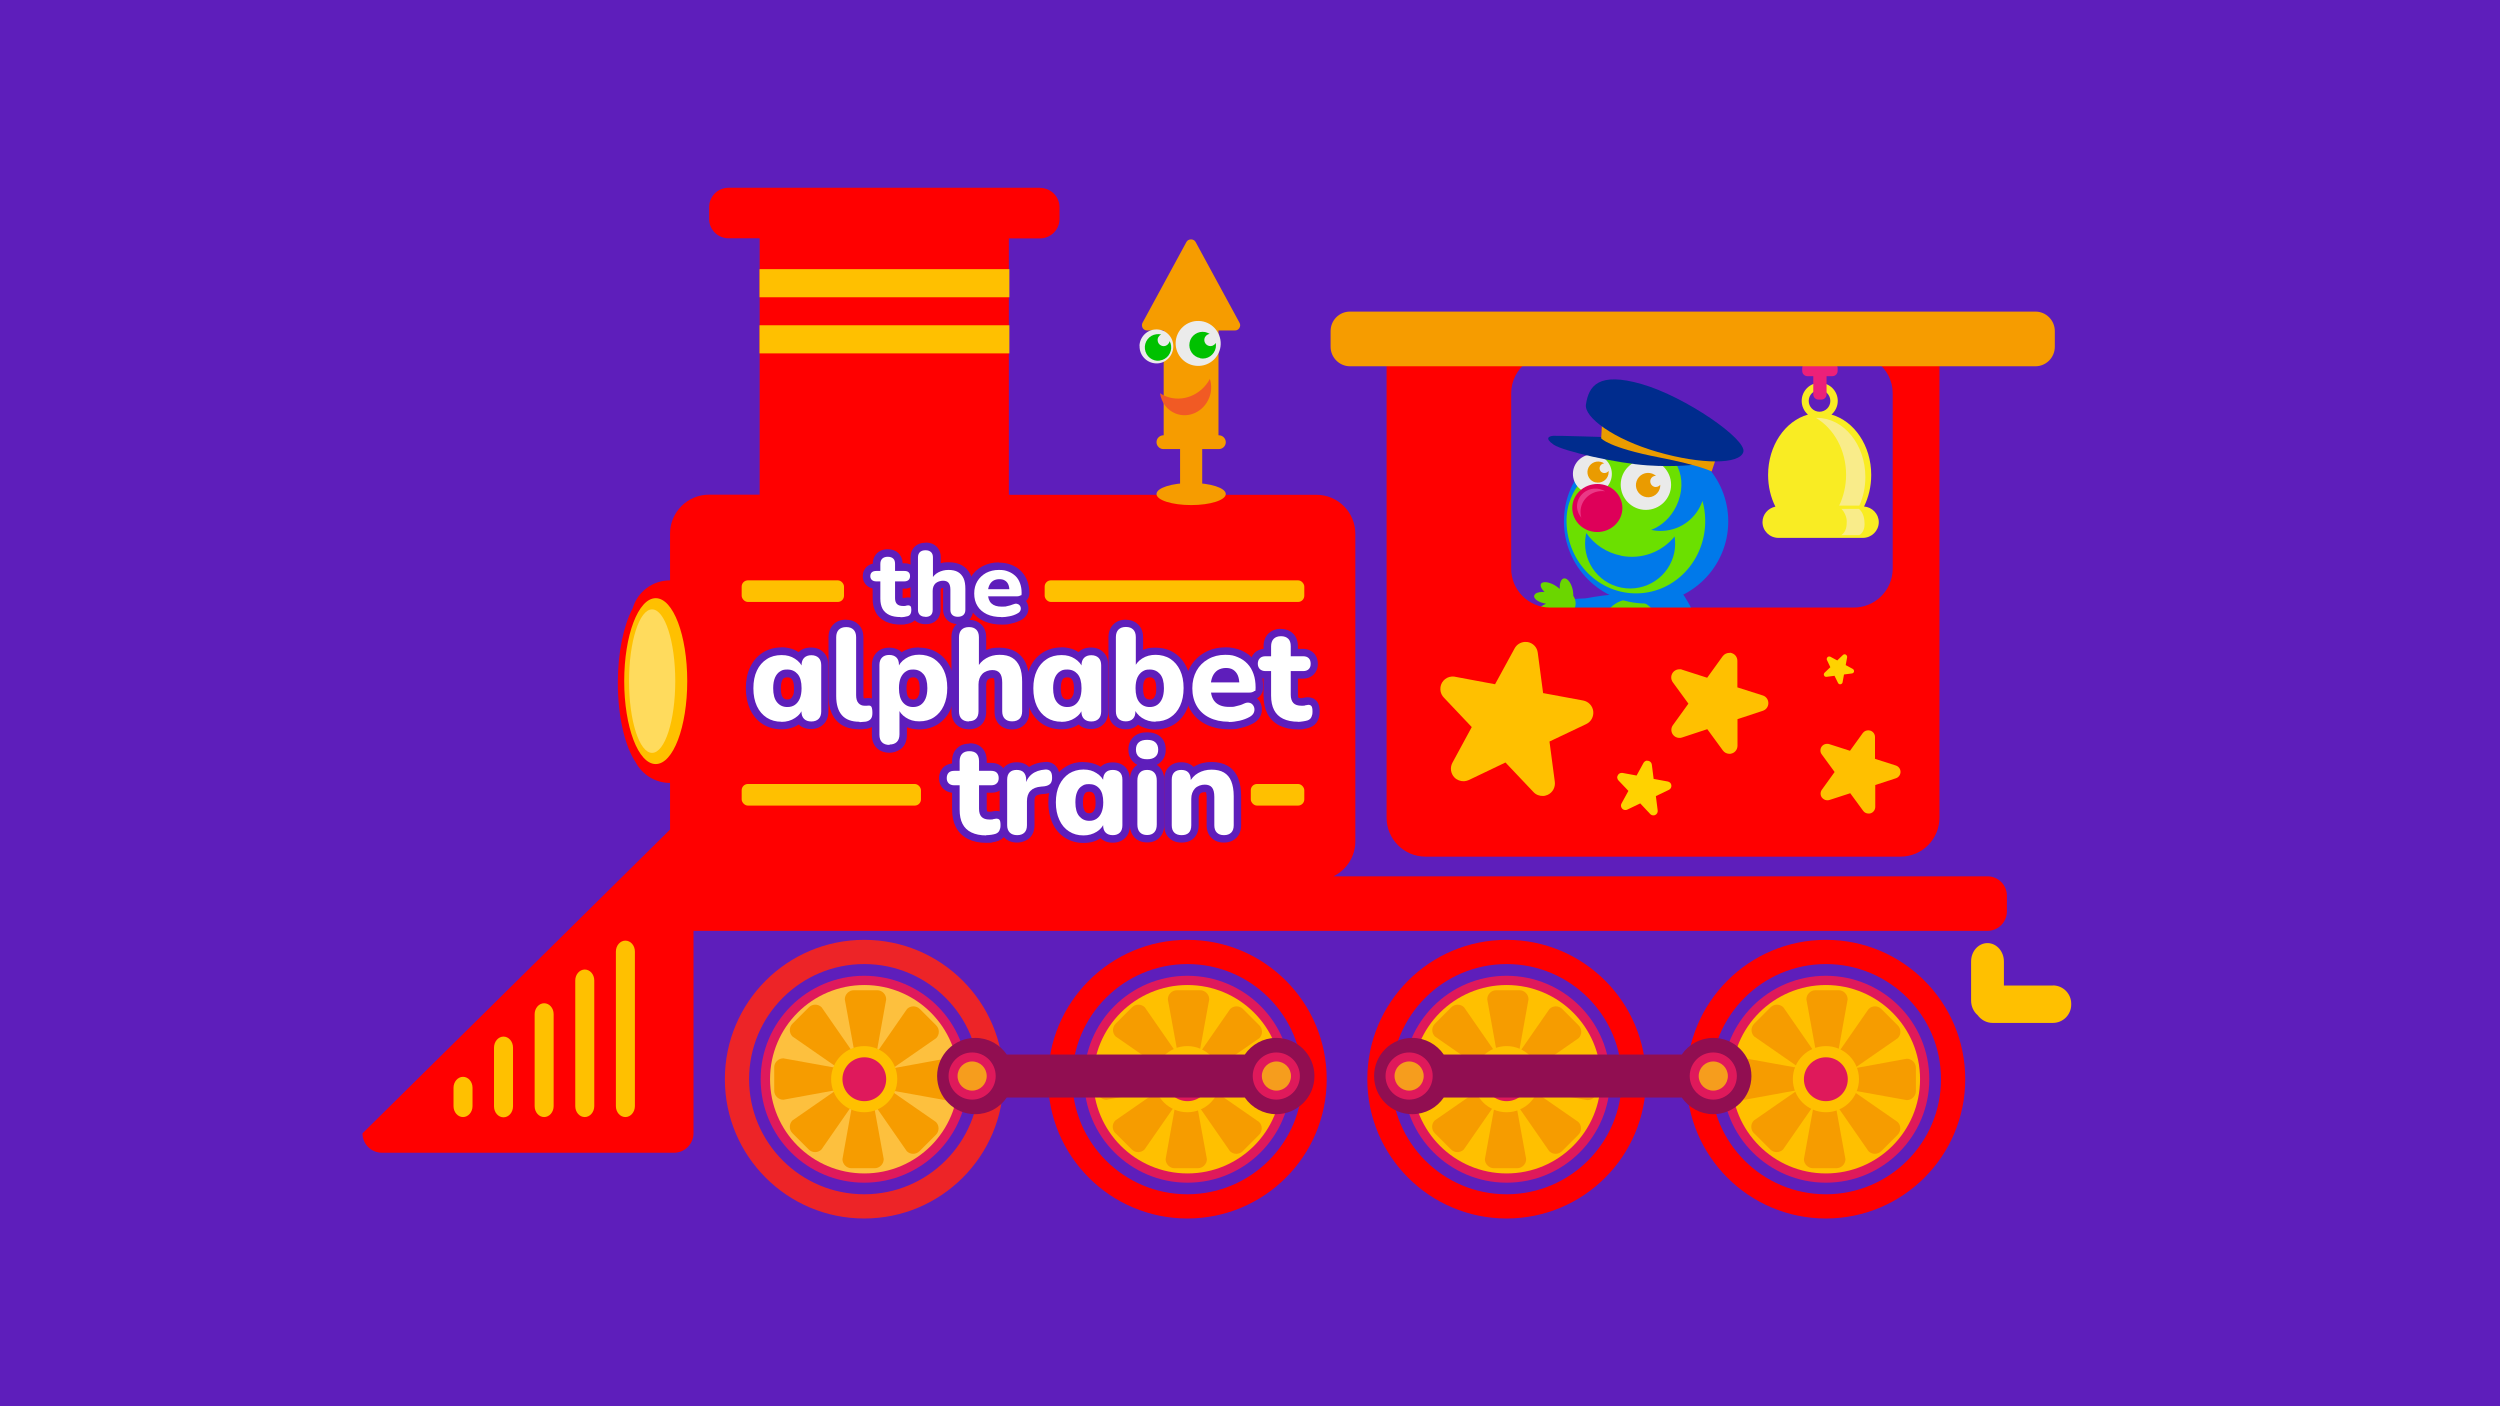<?xml version="1.0" encoding="UTF-8"?>
<svg xmlns="http://www.w3.org/2000/svg" version="1.1" viewBox="0 0 1920 1080">
  <defs>
    <style>
      .cls-1 {
        fill: #df195c;
      }

      .cls-1, .cls-2, .cls-3, .cls-4, .cls-5, .cls-6, .cls-7, .cls-8, .cls-9, .cls-10, .cls-11, .cls-12, .cls-13, .cls-14, .cls-15, .cls-16, .cls-17, .cls-18, .cls-19, .cls-20, .cls-21, .cls-22, .cls-23, .cls-24, .cls-25, .cls-26, .cls-27, .cls-28, .cls-29, .cls-30, .cls-31 {
        stroke-width: 0px;
      }

      .cls-1, .cls-2, .cls-3, .cls-4, .cls-7, .cls-12, .cls-13, .cls-15, .cls-16, .cls-17, .cls-19, .cls-20, .cls-23, .cls-25, .cls-26, .cls-27 {
        fill-rule: evenodd;
      }

      .cls-2, .cls-9 {
        fill: #0079ea;
      }

      .cls-3 {
        fill: #df195b;
      }

      .cls-4 {
        fill: #f69d1d;
      }

      .cls-5 {
        fill: #ebebeb;
      }

      .cls-6 {
        fill: #f9ec23;
      }

      .cls-7 {
        fill: #de0059;
      }

      .cls-8, .cls-15 {
        fill: #ffc000;
      }

      .cls-10 {
        fill: #ffd200;
      }

      .cls-11 {
        fill: #ea9b00;
      }

      .cls-12 {
        fill: #ffdb5d;
      }

      .cls-13 {
        fill: #f9ec8a;
      }

      .cls-14, .cls-25 {
        fill: #f69c00;
      }

      .cls-16 {
        fill: #ea3986;
      }

      .cls-17 {
        fill: #fdc03e;
      }

      .cls-18 {
        fill: #002c8d;
      }

      .cls-19 {
        fill: #6be000;
      }

      .cls-20 {
        fill: #f15a24;
      }

      .cls-21 {
        fill: #ed2427;
      }

      .cls-22, .cls-26 {
        fill: #6bd600;
      }

      .cls-23 {
        fill: #ec2079;
      }

      .cls-24 {
        fill: red;
      }

      .cls-27 {
        fill: #eaeaea;
      }

      .cls-28 {
        fill: #fff;
      }

      .cls-29 {
        fill: #910e51;
      }

      .cls-30 {
        fill: #00c100;
      }

      .cls-31 {
        fill: #5e1ebb;
      }
    </style>
  </defs>
  <g id="bg">
    <rect class="cls-31" width="1920" height="1080"/>
  </g>
  <g id="Layer_1" data-name="Layer 1">
    <g>
      <rect class="cls-31" x="821.9" y="620.3" width="282.7" height="62.7"/>
      <g>
        <g>
          <path class="cls-31" d="M294.7,892.5c-12.3,0-22.2-10-22.2-22.2s.8-3.8,2.2-5.2l234.1-231.1v-26.2c-10.6-2.1-19.9-8.8-25.3-18.5-9.3-14-14.8-38.3-14.8-64.9s4.3-45.4,11.9-60c4.1-13,15.1-22.6,28.2-25.2v-29.3c0-20.5,16.7-37.2,37.2-37.2h31.6v-99.7c-.1-.5-.2-1-.2-1.5v-21.6c0-.5,0-1,.2-1.5v-18.6c-.1-.5-.2-1-.2-1.5v-21.6c0-.5,0-1,.2-1.5v-14.9h-16.6c-12.3,0-22.2-10-22.2-22.2v-9c0-12.3,10-22.2,22.2-22.2h239.2c12.3,0,22.2,10,22.2,22.2v9c0,12.3-10,22.2-22.2,22.2h-16.6v14.2c.2.7.3,1.5.3,2.2v21.6c0,.8-.1,1.5-.3,2.2v17.1c.2.7.3,1.5.3,2.2v21.6c0,.8-.1,1.5-.3,2.2v98.9h101.3c2.9-3.5,8.1-6,15.6-7.5v-12.8h-5.5c-6.9,0-12.6-5.7-12.6-12.6s2.2-8.1,5.5-10.4v-17.6c-1.4-2.7-2.3-5.6-2.7-8.6-.4-2.6.7-5.1,2.7-6.7v-10.1c-5-.4-9.6-2.7-13.1-6.4-3.7-4-5.7-9.2-5.5-14.6.1-3.8,1.3-7.3,3.3-10.3-1.7-3.3-1.7-7.3.1-10.6l33.7-62c1.9-3.5,5.7-5.7,9.9-5.7s8,2.2,9.9,5.7l33.7,62c1.9,3.5,1.8,7.8-.2,11.2-2,3.4-5.7,5.5-9.7,5.5h-3.9c.1,1.2.2,2.3.1,3.5,0,2.6-.6,5.2-1.5,7.7v57c3.3,2.3,5.5,6.1,5.5,10.4,0,6.9-5.7,12.6-12.6,12.6h-5.5v12.8c7.4,1.5,12.7,4.1,15.6,7.5h64.8c20.5,0,37.2,16.7,37.2,37.2v236.2c0,7.1-2,13.9-5.5,19.6h483.7c12.3,0,22.2,10,22.2,22.2v12c0,12.3-10,22.2-22.2,22.2h-986.4v148.2c0,12.3-10,22.2-22.3,22.2h-224.2Z"/>
          <path class="cls-31" d="M800,144.2c8.3,0,15,6.7,15,14.9v9c0,8.3-6.7,14.9-15,14.9h-23.9v23.7h.3v21.6h-.3v21.6h.3v21.6h-.3v108.4h113.5c0-.2,0-.3,0-.5,0-3.7,7.6-6.9,18-8.1v-26.4h-12.8c-2.9,0-5.3-2.4-5.3-5.3s2.4-5.3,5.3-5.3h.2v-24.5c-1.4-2.3-2.4-5-2.7-7.7.9.6,1.8,1,2.7,1.4v-25.7c-1.7.8-3.5,1.3-5.5,1.3s-.3,0-.4,0c-7.2-.3-12.9-6.3-12.6-13.6.2-5.4,3.7-10,8.5-11.8h-2.5c-1.4,0-2.7-.7-3.4-2-.7-1.2-.8-2.7,0-4l33.7-62c.7-1.3,2.1-1.9,3.5-1.9s2.8.6,3.5,1.9l33.7,62c.7,1.2.6,2.7,0,4-.7,1.2-2,2-3.4,2h-12.6v2.9c1,2.3,1.6,4.9,1.5,7.6,0,2.3-.6,4.5-1.5,6.5v63.5h.2c2.9,0,5.3,2.4,5.3,5.3s-2.4,5.3-5.3,5.3h-12.8v26.4c10.5,1.1,18,4.3,18,8.1s0,.3,0,.5h69.7c16.5,0,29.9,13.4,29.9,29.9v236.2c0,11.8-6.9,22.1-16.8,26.9h502.2c8.3,0,15,6.7,15,14.9v12c0,8.3-6.7,15-15,15h-993.7v155.5c0,8.3-6.7,14.9-15,14.9h-224.2c-8.3,0-15-6.7-15-14.9l236.2-233.3v-35.8c-11.4,0-21.3-6.3-26.3-15.7-8.2-12.3-13.8-35.1-13.8-61.2s4.5-44.3,11.4-57.2c3.6-12.4,15.1-21.5,28.7-21.5v-35.9c0-16.5,13.4-29.9,29.9-29.9h38.9v-108.4h-.2v-21.6h.2v-21.6h-.2v-21.6h.2v-23.7h-23.9c-8.3,0-14.9-6.7-14.9-14.9v-9c0-8.3,6.7-14.9,14.9-14.9h239.2M895,254.1v-.4h-1c.3.1.7.2,1,.4M800,129.6h-239.2c-16.3,0-29.5,13.2-29.5,29.5v9c0,16.3,13.2,29.5,29.5,29.5h9.4v7c-.1.7-.2,1.4-.2,2.1v21.6c0,.7,0,1.4.2,2.1v17.3c-.1.7-.2,1.4-.2,2.1v21.6c0,.7,0,1.4.2,2.1v91.7h-24.3c-24.5,0-44.5,20-44.5,44.5v23.7c-4.4,1.5-8.5,3.7-12.3,6.6-7.1,5.4-12.5,13-15.3,21.4-7.9,15.5-12.4,38.3-12.4,62.8s5.9,53.5,15.8,68.7c5.4,9.6,14.1,16.7,24.2,20.3v17.6l-231.9,229c-2.8,2.7-4.3,6.5-4.3,10.4,0,16.3,13.2,29.5,29.5,29.5h224.2c16.3,0,29.5-13.2,29.5-29.5v-140.9h979.1c16.3,0,29.5-13.2,29.5-29.5v-12c0-16.3-13.2-29.5-29.5-29.5h-472.6c1.2-4,1.7-8.1,1.7-12.4v-236.2c0-24.5-19.9-44.5-44.5-44.5h-61.9c-1.8-1.6-4.1-3-7-4.3-1.3-.6-2.7-1.1-4.2-1.6h0c10.1-.9,18.1-9.5,18.1-19.8s-2.1-10.1-5.5-13.7v-52.4c.6-1.8,1-3.6,1.3-5.5,5.2-.9,9.9-4.1,12.7-8.8,3.3-5.6,3.5-12.6.4-18.4l-33.7-62.1c-3.2-5.9-9.5-9.5-16.3-9.5s-13.1,3.7-16.3,9.6l-33.7,62c-2.2,4.1-2.8,9-1.7,13.4-1.5,3.3-2.4,6.9-2.6,10.7-.3,7.4,2.4,14.4,7.4,19.8,3.1,3.3,6.9,5.8,11.2,7.3v1.4c-2.2,3-3.1,6.8-2.6,10.5.4,3.2,1.3,6.3,2.6,9.2v12.6c-3.4,3.6-5.5,8.4-5.5,13.7,0,10.4,8,18.9,18.1,19.8h0c-1.5.5-2.9,1-4.2,1.6-2.9,1.3-5.2,2.7-7,4.3h-91.1v-90.7c.2-1,.3-2.1.3-3.2v-21.6c0-1.1-.1-2.2-.3-3.2v-15.2c.2-1,.3-2.1.3-3.2v-21.6c0-1.1-.1-2.2-.3-3.2v-5.9h9.3c16.3,0,29.5-13.2,29.5-29.5v-9c0-16.3-13.2-29.5-29.5-29.5h0Z"/>
        </g>
        <g>
          <path class="cls-31" d="M913.2,943.1c-55,0-102.1-39.5-112.2-92.9h-22.9c-.3.4-.7.8-1.1,1.2-10.7,53.3-57.4,91.7-112,91.7s-114.3-51.3-114.3-114.3,51.3-114.3,114.3-114.3,51.2,8.9,71.3,25c19.2,15.4,33.1,36.8,39.3,60.5.9.8,1.7,1.7,2.5,2.6h23.9c12-51.4,57.8-88.1,111.2-88.1s114.3,51.3,114.3,114.3-51.3,114.3-114.3,114.3Z"/>
          <path class="cls-31" d="M913.2,721.8c59.1,0,107,47.9,107,107s-47.9,107-107,107-99.1-40.5-106-92.9h-32.6c-1.2,1.8-2.6,3.4-4.2,4.9-9,50-52.7,88-105.3,88s-107-47.9-107-107,47.9-107,107-107,92.9,35.1,104.1,82.2c2.1,1.7,3.9,3.7,5.4,5.9h33.4c8.9-50.1,52.6-88.1,105.3-88.1M826.9,810h9.2c8.5-34.7,39.7-60.6,77.1-60.6s60.9,19.8,73,48.2c4,.7,7.8,2.1,11.1,4.3-11.4-35.6-44.8-61.4-84.1-61.4s-77.7,29.8-86.3,69.5M665,917.2c39.4,0,72.8-25.8,84.2-61.5-3.1-.1-6.1-.7-8.9-1.7-10.5,31.5-40.3,54.3-75.3,54.3s-79.5-35.6-79.5-79.5,35.6-79.4,79.5-79.4,62.1,20.8,73.8,50.1c2.7-1.2,5.6-1.9,8.7-2.2-12.7-33.2-44.8-56.8-82.5-56.8s-88.4,39.6-88.4,88.4,39.6,88.4,88.4,88.4M913.2,917.2c41.5,0,76.2-28.7,85.7-67.2-3.2,2.3-6.8,4.1-10.8,5-10.8,31-40.3,53.3-74.9,53.3s-71.4-28.2-78.1-65.3h-9c6.8,42.1,43.1,74.3,87.2,74.3M913.2,707.3c-28.7,0-56.6,10.2-78.5,28.7-18.5,15.6-31.8,36.4-38.4,59.4h-14.5c-6.9-24.1-21.3-45.7-41-61.5-21.4-17.2-48.4-26.6-75.9-26.6s-63,12.6-85.9,35.6c-23,23-35.6,53.5-35.6,85.9s12.6,63,35.6,86c23,23,53.5,35.6,85.9,35.6s56.5-10.2,78.4-28.7c19.7-16.7,33.7-39.3,39.7-64.2h12c5.8,24,18.9,45.9,37.7,62.4,22.2,19.6,50.8,30.4,80.4,30.4s63-12.6,86-35.6c23-23,35.6-53.5,35.6-86s-12.6-63-35.6-85.9c-23-23-53.5-35.6-86-35.6h0Z"/>
        </g>
        <g>
          <path class="cls-31" d="M1403.6,943.1c-53.9,0-100.5-37.8-111.7-90.2-.9-.9-1.8-1.7-2.5-2.7h-18.7c-10.1,53.4-57.3,92.9-112.2,92.9s-114.3-51.3-114.3-114.3,51.3-114.3,114.3-114.3,99.2,36.7,111.2,88.1h19.7c1.2-1.4,2.6-2.8,4-4,13.5-49.6,58.5-84.1,110.2-84.1s114.3,51.3,114.3,114.3-51.3,114.3-114.3,114.3Z"/>
          <path class="cls-31" d="M1403.6,721.8c59.1,0,107,47.9,107,107s-47.9,107-107,107-95.6-37.3-105.1-86.8c-2.1-1.8-4.1-3.8-5.6-6.1h-28.5c-6.9,52.4-51.7,92.9-106,92.9s-107-47.9-107-107,47.9-107,107-107,96.4,38,105.3,88.1h29.2c1.9-2.8,4.2-5.1,6.9-7.1,11.6-46.5,53.7-81,103.8-81M1329.6,800c11.6-29.6,40.3-50.6,74-50.6s79.4,35.6,79.4,79.4-35.6,79.5-79.4,79.5-65-22.9-75.5-54.7c-2.7,1.1-5.7,1.8-8.7,2,11.4,35.7,44.7,61.6,84.2,61.6s88.4-39.6,88.4-88.4-39.6-88.4-88.4-88.4-69.9,23.7-82.5,57c3,.4,5.9,1.3,8.6,2.5M1075.2,799.2c3.2-1.3,6.7-2,10.3-2,12.2-28.1,40.2-47.8,72.8-47.8s68.6,25.8,77.1,60.6h9.2c-8.7-39.7-44-69.5-86.3-69.5s-71,24.5-83.2,58.7M1158.4,908.3c-34.5,0-63.7-22-74.7-52.6-3.7-.3-7.1-1.2-10.3-2.7,10.5,37.1,44.5,64.3,85,64.3s80.4-32.2,87.2-74.3h-9c-6.7,37.1-39.1,65.3-78.1,65.3M1403.6,707.3c-27.7,0-53.7,9.1-75.4,26.2-19.7,15.6-34.2,37.2-41.3,61.2-.3.2-.5.5-.8.8h-10.9c-6.6-23-19.9-43.8-38.4-59.4-21.9-18.5-49.7-28.7-78.5-28.7s-63,12.6-85.9,35.6c-23,23-35.6,53.5-35.6,85.9s12.6,63,35.6,86c23,23,53.5,35.6,85.9,35.6s58.2-10.8,80.4-30.4c18.8-16.6,31.9-38.4,37.7-62.4h9c13.1,54.2,61.9,92.9,118.1,92.9s63-12.6,85.9-35.6c23-23,35.6-53.5,35.6-86s-12.6-63-35.6-85.9c-23-23-53.5-35.6-85.9-35.6h0Z"/>
        </g>
        <g>
          <path class="cls-31" d="M1096,665.2c-20.5,0-37.2-16.7-37.2-37.2v-339.5h-20.9c-12.3,0-22.2-10-22.2-22.2v-12c0-12.3,10-22.2,22.2-22.2h526.4c12.3,0,22.2,10,22.2,22.2v12c0,12.3-10,22.2-22.2,22.2h-66.4v339.5c0,20.5-16.7,37.2-37.2,37.2h-364.8ZM1425,459.3c12.5,0,22.6-10.2,22.6-22.6v-24.2c-3.6,4.8-9.3,7.8-15.7,7.8h-64.7c-10.8,0-19.6-8.7-19.6-19.4s3-11.8,7.7-15.4c-2.3-6.6-3.5-13.7-3.5-20.9,0-21.7,10.7-40.9,27-49.7-.8-2.2-1.2-4.6-1.2-7.1,0-5.1,1.9-10,5.2-13.8-1.9-1.4-3.4-3.3-4.2-5.6h-112.6c15.9,4.8,35.6,14.7,53,26.5,8.3,5.7,15.3,11.2,20.1,16.1,4.4,4.5,10.1,11.2,8.1,18-2.1,7.4-9.9,11.5-23.1,12.4,7.8,11.6,11.9,25.1,11.8,39.2,0,23.8-12,45.6-31.7,58.5,0,0,0,0,0,0h120.7ZM1216,450.4c.1.5.2,1,.3,1.5,0,.2,0,.3,0,.5.5,0,1.1,0,1.6,0-.7-.6-1.3-1.2-2-1.9ZM1173.7,288.5c-3,3.9-4.6,8.7-4.6,13.6v134.6c0,5.6,2.1,10.9,5.5,14.8.4-.4.8-.8,1.2-1.1.4-.4.9-.7,1.4-1,0-.7,0-1.4.3-2.1.8-3.3,3.3-5.9,6.7-7,1.1-.4,2.4-.5,3.8-.5,2.1,0,4.4.5,6.7,1.3,1.6-2.2,3.8-3.7,6.5-4.1.6,0,1.1-.1,1.6-.1,1,0,1.9.1,2.9.4-6.7-10.9-10.4-23.7-10.4-37.1,0-10.8,2.6-21.5,7.4-31.1-.4-1.7-.6-3.5-.6-5.3,0-3.8,1-7.4,2.7-10.6-7-2.1-11.8-4-14.4-5.8-8.9-6.1-7.5-11.3-7-13,.5-2,2.6-6.6,10.4-7.1.3,0,1,0,1.9,0,4.2,0,15.6.3,25.1.6-6.7-6.4-9.6-12.6-8.6-18.5.7-4.4,2.4-14.9,11.7-21h-50.1ZM1442.4,384.7c2,1.3,3.7,2.9,5.2,4.8v-87.3c0-5-1.6-9.7-4.6-13.6h-23.7c-.8,2.4-2.4,4.4-4.4,5.8,3.2,3.7,5,8.5,5,13.6s-.4,4.8-1.2,7.1c16.3,8.8,27,28,27,49.7s-1.1,13.7-3.2,20Z"/>
          <path class="cls-31" d="M1564.4,239.3c8.2,0,14.9,6.7,14.9,15v12c0,8.2-6.7,15-14.9,15h-73.7v346.8c0,16.5-13.4,29.9-29.9,29.9h-364.8c-16.5,0-29.9-13.4-29.9-29.9v-346.8h-28.1c-8.3,0-14.9-6.7-14.9-15v-12c0-8.3,6.7-15,14.9-15h526.4M1367.1,413c-6.8,0-12.3-5.4-12.3-12.1s4.2-10.7,9.9-11.9c-3.6-7.1-5.6-15.5-5.6-24.4,0-22.5,13.1-41.4,30.6-46.3-2.9-2.5-4.8-6.3-4.8-10.5s3.7-10.9,8.9-12.9v-6.1h-4.5c-2.2,0-4-1.8-4-4v-2.2c0-.5.1-1,.3-1.5h-215.1c-5.3,5.4-8.6,12.7-8.6,20.9v134.6c0,14.2,9.9,26,23.2,29.1,1-.7,2.2-1.4,3.5-2-1.3-.3-2.6-.6-3.8-1-4.8-1.8-6.8-4.7-4.4-6.6,1.3-1,3.5-1.5,6-1.5s.8,0,1.2,0c-3.4-3.2-4-6.5-1.2-7.3.5-.2,1-.2,1.6-.2,3,0,7.4,1.9,10.6,4.7.2.2.4.4.6.5-.3-4.3,1-7.7,3.2-8.1.1,0,.3,0,.4,0,2.6,0,5.4,3.9,6.4,9.1.3,1.5.4,3,.4,4.4.5.7.9,1.5,1.1,2.3,3.1-.2,7-.4,9.3-.4s.3,0,.4,0c.2,0,.4-.2.7-.2,5.3-1,12.7-2.1,16.5-2.3-20.9-10.3-35.2-31.8-35.1-56.7,0-11.1,2.9-21.4,8-30.4-.8-1.8-1.2-3.8-1.2-5.9,0-6.7,4.5-12.3,10.6-14.2-12.1-2.9-22.1-5.9-25.4-8.2-7.4-5.1-3.3-6.6-.2-6.8.3,0,.7,0,1.4,0,6,0,26.7.6,35.5.9l.5-8c-8.4-6.2-13-12.3-12.3-16.9,1.7-10.4,5.9-19.2,21.6-19.2s12.5,1.1,21.3,3.6c33.6,9.7,80.8,42.5,78,52.1-1.4,4.8-9.5,7.2-21.4,7.2s-.2,0-.3,0l-2.5,7.7s-.2-.1-.7-.3c8.4,10.7,13.4,24.2,13.3,38.9,0,24.5-14.2,45.6-34.6,56,1.3,1.7,3.7,5.7,6,9.9h125c16.5,0,29.9-13.4,29.9-29.9v-134.6c0-8.2-3.3-15.6-8.6-20.9h-34c.2.5.3.9.3,1.5v2.2c0,2.2-1.8,4-4,4h-4.5v6.2c5,2.1,8.5,7,8.5,12.8s-1.9,7.9-4.8,10.5c17.5,4.9,30.6,23.8,30.6,46.3s-2,17.1-5.5,24.3c6.3.5,11.3,5.7,11.3,12s-5.5,12.1-12.3,12.1h-64.7M1398.7,316.2c4.6,0,8.3-3.7,8.3-8.3s-1.2-4.8-2.9-6.3v1.3c0,2.2-1.8,4-4,4h-2.2c-2.2,0-4-1.8-4-4v-1.7c-2,1.5-3.3,3.9-3.3,6.6,0,4.6,3.7,8.3,8.3,8.3M1564.4,224.8h-526.4c-16.3,0-29.5,13.2-29.5,29.5v12c0,16.3,13.2,29.5,29.5,29.5h13.6v332.3c0,24.5,19.9,44.5,44.4,44.5h364.8c24.5,0,44.5-19.9,44.5-44.5v-332.3h59.2c16.3,0,29.5-13.2,29.5-29.5v-12c0-16.3-13.2-29.5-29.5-29.5h0ZM1424.4,295.8h14.5c.9,2,1.4,4.1,1.4,6.4v22.6c-3.8-5.2-8.3-9.6-13.4-13.2.2-1.2.2-2.4.2-3.6,0-4.3-1-8.4-2.7-12.1h0ZM1301.2,295.8h71.9c-1.8,3.7-2.8,7.9-2.8,12.1s0,2.4.2,3.6c-8.1,5.6-14.7,13.6-19.3,23-2.4-3.9-5.3-6.8-7-8.5-5.2-5.2-12.5-11.1-21.2-17-7.1-4.8-14.5-9.3-21.9-13.2h0ZM1177.8,295.8h30.8c-1.6,3.5-2.9,7.7-3.6,12.5-.6,4-.2,8,1.5,12-4.6-.1-8.6-.2-10.7-.2s-1.8,0-2.4,0c-8.5.6-14.9,5.1-16.9,12.2v-30.3c0-2.2.5-4.4,1.4-6.4h0ZM1176.4,436.4v-95.1c.6,2.1,1.6,4.2,3,6,1.6,2.2,3.8,4.1,6.8,6.2,1.1.8,3.2,2.2,9.1,4.4-.4,1.9-.6,3.9-.6,6,0,1.5,0,2.9.3,4.3-4.6,10-7,21-7,32,0,10.9,2.2,21.7,6.6,31.5-.7.4-1.4.8-2,1.3-1.6-.3-3.1-.5-4.6-.5s-4.1.3-5.9.9h0c-2.1.6-4,1.6-5.6,2.9h0ZM1335.6,367.1c.8-.2,1.6-.4,2.4-.7,2.5-.8,4.7-1.8,6.5-3,0,.4,0,.8,0,1.2,0,6.4.8,12.7,2.5,18.7-1.8,2.1-3.3,4.4-4.5,6.9-1.1-8.1-3.4-15.9-6.9-23.2h0ZM1323.6,452c10.1-11.3,16.7-25.3,18.8-40.6,4.1,9.5,13.6,16.2,24.7,16.2h64.7c3,0,5.8-.5,8.5-1.4v10.4c0,8.5-6.9,15.3-15.3,15.3h-101.3Z"/>
        </g>
        <g>
          <path class="cls-31" d="M1531.5,793c-6.6,0-12.9-3.1-16.9-8.3-4.4-4.1-6.9-9.9-6.9-16.2v-30c0-11.8,8.9-21.4,19.9-21.4s19.9,9.6,19.9,21.4v11.2h30.3c11.8,0,21.4,9.6,21.4,21.3v.6c0,11.8-9.6,21.3-21.4,21.3h-46.3Z"/>
          <path class="cls-31" d="M1527.6,724.4c7,0,12.6,6.3,12.6,14.1v18.5h37.5c7.8,0,14.1,6.3,14.1,14.1v.6c0,7.8-6.3,14.1-14.1,14.1h-46.3c-4.8,0-9-2.3-11.5-6-3-2.6-5-6.6-5-11.2v-30c0-7.8,5.7-14.1,12.6-14.1M1527.6,709.8c-15,0-27.2,12.8-27.2,28.6v30c0,8.1,3.2,15.7,8.8,21.1,5.4,6.7,13.6,10.7,22.3,10.7h46.3c15.8,0,28.6-12.8,28.6-28.6v-.6c0-15.8-12.8-28.6-28.6-28.6h-23v-3.9c0-15.8-12.2-28.6-27.2-28.6h0Z"/>
        </g>
      </g>
      <g>
        <g>
          <path class="cls-22" d="M1276.1,499.3c-1.8,2.2-1.6,5.4.6,7.3,0,0,14.4,16.4,27,20,9.6,2.7,17.4,3,17.4,3,2.8,0,5.1-2.3,5.1-5.2v.7c.6-2.8-2.3-5.8-5.2-5.8,0,0-7.1-.9-14.9-2.7-9.6-2.3-22.8-17.9-22.8-17.9-2.2-1.8-5.4-1.6-7.3.6h0Z"/>
          <path class="cls-2" d="M1252.8,461.8c0-5.3,4.1-9.6,9.2-9.6s9.2,4.3,9.2,9.6c0,5.3-4.1,9.6-9.2,9.6-5.1,0-9.2-4.3-9.2-9.6Z"/>
          <path class="cls-2" d="M1255.2,494.3c0-5.3,4.1-9.6,9.2-9.6,5.1,0,9.2,4.3,9.2,9.6,0,5.3-4.1,9.6-9.2,9.6-5.1,0-9.2-4.3-9.2-9.6Z"/>
          <path class="cls-2" d="M1287.2,528.8c1.4-4.9,1.2-6.5-1.3-9.1-2.5-2.6-10.1-2.8-24,4.5-18.6,9.7-11.5,17.6-8.1,20.8,6.2,5.9,10.5,5.4,16.2,2.8,5.7-2.6,15.9-14.1,17.3-19Z"/>
          <path class="cls-2" d="M1282.3,505.6c5.3,7.9,8,19.9,3.3,23.1-4.7,3.1-14.8-3.8-20.2-11.7-5.3-7.9-3.8-13.7.9-16.9,4.7-3.1,10.6-2.4,16,5.5Z"/>
          <path class="cls-2" d="M1249.9,531.8c3.8-3.3,4.6-4.8,3.9-8.3-.7-3.5-6.9-7.9-22.5-9.6-20.8-2.3-19.3,8.3-18.3,12.8,1.9,8.3,5.8,10.3,12,11.3,6.2,1,21-3,24.9-6.2Z"/>
          <path class="cls-2" d="M1258.7,509.7c0,9.5-4.4,21-10,21.1-5.6,0-10.2-11.4-10.3-20.9,0-9.5,4.5-13.5,10.1-13.5,5.6,0,10.2,3.9,10.3,13.4Z"/>
          <path class="cls-2" d="M1226.3,483.9c0-17.9,15.7-32.3,35.1-32.3,19.4,0,35.1,14.5,35.1,32.3,0,17.9-15.7,32.3-35.1,32.3-19.4,0-35.1-14.5-35.1-32.3Z"/>
          <path class="cls-9" d="M1300.3,471c.4.4.7.8,1,1.2,1.5,1.7,5.2,7.3,7.4,10.5,1.8,2.8,1.6,5-.5,7.2-1.4,1.5-3.3,2-5.1,1.7-2.9-.5-11-9-12.5-12.1-1.9-2.5-1.8-6,.4-8.4,2.5-2.6,6.6-2.7,9.3-.2Z"/>
          <path class="cls-9" d="M1285.1,456.4c1.9-2.1,5.2-2.2,7.2-.2,1.7,1.7,6.4,10.2,9.3,16,1.6,3.6.9,6.3-.8,8-2.5,2.7-6.8,2.8-9.5.2,0,0-1.4-1.6-2.4-3.3-1.8-3.2-5.2-11.7-5.2-16.7-.1-1.4.3-2.9,1.3-4Z"/>
          <path class="cls-9" d="M1221.7,459.6c-.5,0-1,0-1.5,0-2.3-.2-8.9.3-12.9.5-3.3.3-4.9,1.8-5.4,4.7-.3,2,.4,3.9,1.7,5.1,2.1,2,13.8,3.2,17.2,2.6,3.1,0,5.9-2.3,6.4-5.4.6-3.5-1.9-6.9-5.5-7.5Z"/>
          <path class="cls-9" d="M1242.4,462.8c.5-2.8-1.4-5.5-4.2-5.9-2.4-.3-12,1.1-18.4,2.3-3.8.9-5.5,3.1-5.9,5.5-.6,3.6,1.9,7.1,5.6,7.7,0,0,2.1.2,4.1-.1,3.6-.5,12.5-2.9,16.4-6,1.2-.7,2.1-2,2.4-3.5Z"/>
          <path class="cls-26" d="M1274,478.5c-1-5.5-3.9-10.2-8-13.4-4.8-3.9-11.1-5.7-17.6-4.5-11.9,2.2-19.7,13.7-17.5,25.8,2.2,12.1,13.7,20.1,25.6,17.9,11.9-2.2,19.7-13.7,17.5-25.8Z"/>
          <path class="cls-2" d="M1327.3,400.7c.1-34.8-28-63.2-62.9-63.3-34.8-.1-63.2,28-63.3,62.8-.1,34.8,28,63.2,62.9,63.3,34.8.1,63.2-28,63.3-62.9Z"/>
          <path class="cls-19" d="M1215.5,368.5c2.9-11.4,10.3-19.4,18-18.5,2.9.3,5.5,1.9,7.6,4.4,8-8.7,20.3-12.6,32-8.9,4.1,1.3,9.1,4.3,10.8,6.2,1.8,1.9,4.6,6.9,4.6,7,0,0,0,0,0,0,4,8.6,3.9,19.7-1.1,30-4.2,8.7-11.2,15.1-18.9,18.1-.2,0-.3.1-.5.2,0,0,0,0,0,0,0,0,0,0-.1,0,.1,0,.3,0,.4,0,2.8.6,5.8.9,8.8.7,14.3-.7,26-10.2,30.4-23,1.3,4.5,2,9.3,2.1,14.2.7,30.7-22.6,56.2-52,56.8-29.4.7-53.8-23.7-54.5-54.5-.3-13.3,4.6-24.2,12.3-32.8Z"/>
          <path class="cls-27" d="M1237.9,364c0-8.3-6.6-15-14.9-15-8.3,0-15,6.7-15,14.9,0,8.3,6.6,15,14.9,15,8.3,0,15-6.6,15-14.9Z"/>
          <path class="cls-11" d="M1225.3,370.4c4.4,1.1,8.8-1.5,9.9-5.9.2-1,.3-2,.2-2.9-.8,1.3-2.5,2-4.1,1.6-2-.5-3.2-2.5-2.7-4.5.4-1.6,1.8-2.7,3.4-2.8-.8-.6-1.7-1-2.7-1.2-4.4-1.1-8.8,1.6-9.9,5.9-1.1,4.3,1.5,8.8,5.9,9.9Z"/>
          <path class="cls-7" d="M1246,390.2c0-10.2-8.5-18.5-19.2-18.5-10.6,0-19.3,8.2-19.3,18.4,0,10.2,8.5,18.5,19.2,18.5,10.6,0,19.3-8.2,19.3-18.4Z"/>
          <path class="cls-16" d="M1228.9,377.2c-9.1.8-15.8,8.6-15,17.3,0,1.1.3,2.1.6,3.1-1.8-2.1-3-4.6-3.3-7.5-.7-7.5,5.1-14.1,12.8-14.8,3.2-.3,6.3.5,8.8,2-1.3-.2-2.6-.2-4-.1Z"/>
          <path class="cls-27" d="M1283.4,372.3c0-10.7-8.6-19.4-19.3-19.4-10.7,0-19.4,8.6-19.4,19.3,0,10.7,8.6,19.4,19.3,19.4,10.7,0,19.4-8.6,19.4-19.3Z"/>
          <path class="cls-11" d="M1262.7,381.4c4.9,1.7,10.2-.9,11.9-5.8.4-1.1.5-2.2.5-3.3-1.1,1.4-3,2.1-4.8,1.5-2.2-.8-3.4-3.2-2.7-5.5.6-1.8,2.3-2.9,4.2-2.9-.9-.7-1.9-1.3-3-1.7-4.9-1.7-10.2.9-11.9,5.8-1.7,4.9.9,10.2,5.8,11.9Z"/>
          <path class="cls-22" d="M1298.1,487.8c-1.1.8-2.2,1.8-3.2,3-3.6,4.2-4.9,9.1-2.9,10.9,1.7,1.5,5.1.4,8.4-2.5,0,.3,0,.5,0,.8-.3,5.1,1.5,10.7,4,12.4,2.4,1.7,4.6-.8,5-5.5,1.7,2.5,3.8,4.3,5.6,4.8,3,.7,4.1-2.6,2.5-7.5-.4-1.2-.9-2.4-1.5-3.6,2.3,1.4,4.7,2.1,6.4,1.8,3-.5,2.7-4.1-.7-7.9-1.1-1.3-2.5-2.5-4-3.6,0-.4,0-.8-.2-1.2-1.1-5.8-6.4-9.7-11.9-8.7-3.6.7-6.4,3.4-7.5,6.8Z"/>
          <path class="cls-22" d="M1179,456.1c1.5-1.2,4.2-1.6,7.2-1.5-3.4-3.2-4-6.5-1.2-7.3,2.9-.9,8.4,1.1,12.3,4.5.2.2.4.4.6.5-.3-4.3,1-7.7,3.2-8.1,2.7-.4,5.7,3.6,6.8,9,.3,1.5.4,3,.4,4.4,2,3,2.4,6.8.8,10.1-2.5,4.9-8.9,6.7-14.1,4-.4-.2-.7-.4-1-.6-1.7.5-3.6.8-5.3.9-5.1.3-8.1-1.6-6.6-4.4.8-1.5,2.8-2.9,5.3-3.9-1.3-.3-2.6-.6-3.8-1-4.8-1.8-6.8-4.7-4.4-6.6Z"/>
          <path class="cls-2" d="M1244.9,426.8c16,3.2,31.6-3,41.2-14.8.6,3.9.6,8-.2,12.1-3.7,18.7-21.9,30.9-40.7,27.2-18.7-3.7-30.9-21.9-27.2-40.7,0-.4.2-.8.3-1.2,6.1,8.7,15.4,15.1,26.6,17.3Z"/>
          <path class="cls-18" d="M1233.9,335.7s-37.8-1.2-40.9-1c-3.1.2-7.2,1.7.2,6.8,7.4,5.1,49.1,14.4,72.1,15.9,23,1.6,37.9-.8,37.9-.8l-69.3-21Z"/>
          <path class="cls-11" d="M1314.6,362.1s-8.6-4.6-39.9-10.7c-39.8-7.7-45-14.8-45-14.8l1-16.9,88.8,27.4-4.9,14.9Z"/>
          <path class="cls-18" d="M1338.9,347.1c-2.8,9.7-32.3,9.7-65.9,0-33.6-9.7-56.6-26.6-55-36.5,2.2-14.1,9.3-25.3,42.9-15.6,33.6,9.7,80.8,42.5,78,52.1Z"/>
        </g>
        <g>
          <path class="cls-6" d="M1397.4,299.6c-4.6,0-8.3,3.7-8.3,8.3,0,4.6,3.7,8.3,8.3,8.3,4.6,0,8.3-3.7,8.3-8.3,0-4.6-3.7-8.3-8.3-8.3ZM1406.5,318.4c17.5,4.9,30.6,23.8,30.6,46.3,0,8.9-2,17.1-5.5,24.3,6.3.5,11.3,5.7,11.3,12,0,6.7-5.5,12.1-12.3,12.1h-64.7c-6.8,0-12.3-5.4-12.3-12.1,0-5.9,4.2-10.7,9.9-11.9-3.6-7.1-5.6-15.5-5.6-24.4,0-22.5,13.1-41.4,30.6-46.3-2.9-2.5-4.8-6.3-4.8-10.5,0-7.6,6.2-13.9,13.8-13.9,7.6,0,13.9,6.2,13.9,13.9,0,4.2-1.9,7.9-4.8,10.5Z"/>
          <path class="cls-23" d="M1388,278.7h19.3c2.2,0,4,1.8,4,4v2.2c0,2.2-1.8,4-4,4h-4.5v14c0,2.2-1.8,4-4,4h-2.2c-2.2,0-4-1.8-4-4v-14h-4.5c-2.2,0-4-1.8-4-4v-2.2c0-2.2,1.8-4,4-4Z"/>
          <path class="cls-24" d="M798.7,144.2h-239.2c-8.3,0-14.9,6.7-14.9,14.9v9c0,8.3,6.7,14.9,14.9,14.9h23.9s0,196.9,0,196.9h-38.9c-16.5,0-29.9,13.4-29.9,29.9v35.9c-13.6,0-25.1,9-28.7,21.5-6.9,12.9-11.4,33.7-11.4,57.2,0,26.1,5.5,48.9,13.8,61.2,5,9.3,14.9,15.7,26.3,15.7v35.8s-236.2,233.3-236.2,233.3c0,8.3,6.7,14.9,15,14.9h224.2c8.3,0,15-6.7,15-14.9v-155.5s511.3,0,511.3,0h482.4c8.3,0,15-6.7,15-15v-12c0-8.3-6.7-14.9-15-14.9h-482.4s-19.8,0-19.8,0c10-4.9,16.8-15.1,16.8-26.9v-236.2c0-16.5-13.4-29.9-29.9-29.9h-236.2s0-196.9,0-196.9h23.9c8.3,0,15-6.7,15-14.9v-9c0-8.3-6.7-14.9-15-14.9Z"/>
          <path class="cls-24" d="M1172.5,278.2h-107.6v349.8c0,16.5,13.4,29.9,29.9,29.9h364.8c16.5,0,29.9-13.4,29.9-29.9v-349.8h-47.9c7.3,5.4,12,14.1,12,23.9v134.6c0,16.5-13.4,29.9-29.9,29.9h-233.2c-16.5,0-29.9-13.4-29.9-29.9v-134.6c0-9.8,4.7-18.5,12-23.9Z"/>
          <g>
            <path class="cls-1" d="M743.2,828.8c0-43.9-35.6-79.4-79.5-79.4-43.9,0-79.5,35.6-79.5,79.4,0,43.9,35.6,79.5,79.5,79.5,43.9,0,79.5-35.6,79.5-79.5Z"/>
            <path class="cls-21" d="M663.7,740.4c-48.8,0-88.4,39.6-88.4,88.4,0,48.8,39.6,88.4,88.4,88.4,48.8,0,88.4-39.6,88.4-88.4,0-48.8-39.6-88.4-88.4-88.4ZM663.7,935.8c-59.1,0-107-47.9-107-107,0-59.1,47.9-107,107-107,59.1,0,107,47.9,107,107,0,59.1-47.9,107-107,107Z"/>
            <path class="cls-17" d="M736.1,828.8c0-39.9-32.4-72.3-72.3-72.3-40,0-72.4,32.4-72.4,72.3,0,40,32.4,72.4,72.4,72.4,40,0,72.3-32.4,72.3-72.4Z"/>
            <g>
              <path class="cls-25" d="M673.6,760.5h-17.8c-3.8,0-7,3.1-7,7l7,38.3c0,3.9,3.1,7,7,7h3.9c3.8,0,7-3.1,7-7l6.9-38.3c0-3.8-3.1-7-6.9-7Z"/>
              <path class="cls-25" d="M732.9,837.9v-17.8c0-3.8-3.1-7-7-7l-38.3,7c-3.8,0-7,3.1-7,7v3.9c0,3.8,3.2,7,7,7l38.3,6.9c3.8,0,7-3.1,7-6.9Z"/>
              <path class="cls-25" d="M653.9,897.2h17.8c3.8,0,7-3.1,7-7l-7-38.3c0-3.8-3.1-6.9-7-6.9h-3.9c-3.8,0-6.9,3.1-6.9,6.9l-6.9,38.3c0,3.8,3.1,7,6.9,7Z"/>
              <path class="cls-25" d="M594.6,819.8v17.8c0,3.8,3.1,7,7,7l38.3-7c3.8,0,7-3.1,7-7v-3.9c0-3.8-3.1-7-7-7l-38.3-6.9c-3.8,0-7,3.1-7,6.9Z"/>
              <path class="cls-25" d="M719,787.5l-12.6-12.6c-2.7-2.7-7.1-2.7-9.8,0l-22.2,32c-2.7,2.7-2.7,7.1,0,9.8l2.8,2.8c2.7,2.7,7.1,2.7,9.8,0l32-22.2c2.7-2.7,2.7-7.1,0-9.8Z"/>
              <path class="cls-25" d="M706.2,884.1l12.6-12.6c2.7-2.7,2.7-7.1,0-9.8l-32-22.2c-2.7-2.7-7.1-2.7-9.8,0l-2.8,2.8c-2.7,2.7-2.7,7.1,0,9.8l22.2,32c2.7,2.7,7.1,2.7,9.8,0Z"/>
              <path class="cls-25" d="M608.5,870.2l12.6,12.6c2.7,2.7,7.1,2.7,9.8,0l22.2-32c2.7-2.7,2.7-7.1,0-9.8l-2.7-2.7c-2.7-2.7-7.1-2.7-9.8,0l-32,22.2c-2.7,2.7-2.7,7.1,0,9.8Z"/>
              <path class="cls-25" d="M621.2,773.6l-12.6,12.6c-2.7,2.7-2.7,7.1,0,9.8l32,22.2c2.7,2.7,7.1,2.7,9.8,0l2.8-2.8c2.7-2.7,2.7-7.1,0-9.8l-22.2-32c-2.7-2.7-7.1-2.7-9.8,0Z"/>
            </g>
            <path class="cls-15" d="M689.1,828.8c0-14-11.3-25.4-25.4-25.4-14,0-25.4,11.4-25.4,25.4,0,14,11.4,25.4,25.4,25.4,14,0,25.4-11.4,25.4-25.4Z"/>
            <path class="cls-1" d="M680.6,828.8c0-9.3-7.5-16.8-16.8-16.8-9.3,0-16.8,7.6-16.8,16.8,0,9.3,7.5,16.9,16.8,16.9,9.3,0,16.8-7.5,16.8-16.9Z"/>
          </g>
          <g>
            <path class="cls-3" d="M991.4,828.8c0-43.9-35.6-79.4-79.4-79.4-43.9,0-79.4,35.6-79.4,79.4,0,43.9,35.6,79.5,79.4,79.5,43.9,0,79.4-35.6,79.4-79.5Z"/>
            <path class="cls-24" d="M911.9,740.4c-48.8,0-88.4,39.6-88.4,88.4,0,48.8,39.6,88.4,88.4,88.4,48.8,0,88.4-39.6,88.4-88.4,0-48.8-39.6-88.4-88.4-88.4ZM911.9,935.8c-59.1,0-107-47.9-107-107,0-59.1,47.9-107,107-107,59.1,0,107,47.9,107,107,0,59.1-47.9,107-107,107Z"/>
            <path class="cls-15" d="M984.3,828.8c0-39.9-32.4-72.3-72.3-72.3-40,0-72.4,32.4-72.4,72.3,0,40,32.4,72.4,72.4,72.4,40,0,72.3-32.4,72.3-72.4Z"/>
            <g>
              <path class="cls-25" d="M921.7,760.5h-17.8c-3.8,0-7,3.1-7,7l7,38.3c0,3.9,3.1,7,7,7h3.9c3.8,0,6.9-3.1,6.9-7l7-38.3c0-3.8-3.1-7-7-7Z"/>
              <path class="cls-25" d="M981.1,837.9v-17.8c0-3.8-3.1-7-7-7l-38.3,7c-3.9,0-7,3.1-7,7v3.9c0,3.8,3.1,7,7,7l38.3,6.9c3.8,0,7-3.1,7-6.9Z"/>
              <path class="cls-25" d="M902.1,897.2h17.8c3.8,0,7-3.1,7-7l-7-38.3c0-3.8-3.1-6.9-7-6.9h-3.9c-3.8,0-6.9,3.1-6.9,6.9l-6.9,38.3c0,3.8,3.1,7,6.9,7Z"/>
              <path class="cls-25" d="M842.8,819.8v17.8c0,3.8,3.1,7,7,7l38.3-7c3.8,0,7-3.1,7-7v-3.9c0-3.8-3.1-7-7-7l-38.3-6.9c-3.8,0-7,3.1-7,6.9Z"/>
              <path class="cls-25" d="M967.2,787.5l-12.6-12.6c-2.7-2.7-7.1-2.7-9.8,0l-22.2,32c-2.7,2.7-2.7,7.1,0,9.8l2.8,2.8c2.7,2.7,7.1,2.7,9.8,0l32-22.2c2.7-2.7,2.7-7.1,0-9.8Z"/>
              <path class="cls-25" d="M954.4,884.1l12.6-12.6c2.7-2.7,2.7-7.1,0-9.8l-32-22.2c-2.7-2.7-7.1-2.7-9.8,0l-2.8,2.8c-2.7,2.7-2.7,7.1,0,9.8l22.2,32c2.7,2.7,7.1,2.7,9.9,0Z"/>
              <path class="cls-25" d="M856.6,870.2l12.6,12.6c2.7,2.7,7.1,2.7,9.8,0l22.2-32c2.7-2.7,2.7-7.1,0-9.8l-2.8-2.7c-2.7-2.7-7.1-2.7-9.8,0l-32,22.2c-2.7,2.7-2.7,7.1,0,9.8Z"/>
              <path class="cls-25" d="M869.4,773.6l-12.6,12.6c-2.7,2.7-2.7,7.1,0,9.8l32,22.2c2.7,2.7,7.1,2.7,9.8,0l2.8-2.8c2.7-2.7,2.7-7.1,0-9.8l-22.2-32c-2.7-2.7-7.1-2.7-9.8,0Z"/>
            </g>
            <path class="cls-15" d="M937.3,828.8c0-14-11.3-25.4-25.4-25.4-14,0-25.4,11.4-25.4,25.4,0,14,11.4,25.4,25.4,25.4,14,0,25.4-11.4,25.4-25.4Z"/>
            <path class="cls-3" d="M928.8,828.8c0-9.3-7.5-16.8-16.8-16.8-9.3,0-16.8,7.6-16.8,16.8,0,9.3,7.5,16.9,16.8,16.9,9.3,0,16.8-7.5,16.8-16.9Z"/>
          </g>
          <g>
            <path class="cls-3" d="M1236.5,828.8c0-43.9-35.6-79.4-79.4-79.4-43.9,0-79.4,35.6-79.4,79.4,0,43.9,35.6,79.5,79.4,79.5,43.9,0,79.4-35.6,79.4-79.5Z"/>
            <path class="cls-24" d="M1157.1,740.4c-48.8,0-88.4,39.6-88.4,88.4,0,48.8,39.6,88.4,88.4,88.4,48.8,0,88.4-39.6,88.4-88.4,0-48.8-39.6-88.4-88.4-88.4ZM1157.1,935.8c-59.1,0-107-47.9-107-107,0-59.1,47.9-107,107-107,59.1,0,107,47.9,107,107,0,59.1-47.9,107-107,107Z"/>
            <path class="cls-15" d="M1229.4,828.8c0-39.9-32.4-72.3-72.3-72.3-40,0-72.4,32.4-72.4,72.3,0,40,32.4,72.4,72.4,72.4,40,0,72.3-32.4,72.3-72.4Z"/>
            <g>
              <path class="cls-25" d="M1166.9,760.5h-17.8c-3.8,0-6.9,3.1-6.9,7l6.9,38.3c0,3.9,3.1,7,7,7h3.9c3.8,0,7-3.1,7-7l6.9-38.3c0-3.8-3.1-7-6.9-7Z"/>
              <path class="cls-25" d="M1226.2,837.9v-17.8c0-3.8-3.1-7-7-7l-38.3,7c-3.9,0-7,3.1-7,7v3.9c0,3.8,3.1,7,7,7l38.3,6.9c3.9,0,7-3.1,7-6.9Z"/>
              <path class="cls-25" d="M1147.3,897.2h17.8c3.8,0,7-3.1,7-7l-7-38.3c0-3.8-3.1-6.9-6.9-6.9h-3.9c-3.8,0-6.9,3.1-6.9,6.9l-7,38.3c0,3.8,3.1,7,7,7Z"/>
              <path class="cls-25" d="M1088,819.8v17.8c0,3.8,3.1,7,7,7l38.3-7c3.8,0,7-3.1,7-7v-3.9c0-3.8-3.1-7-7-7l-38.3-6.9c-3.8,0-7,3.1-7,6.9Z"/>
              <path class="cls-25" d="M1212.4,787.5l-12.6-12.6c-2.7-2.7-7.1-2.7-9.8,0l-22.2,32c-2.7,2.7-2.7,7.1,0,9.8l2.8,2.8c2.7,2.7,7.1,2.7,9.8,0l32-22.2c2.7-2.7,2.7-7.1,0-9.8Z"/>
              <path class="cls-25" d="M1199.6,884.1l12.6-12.6c2.7-2.7,2.7-7.1,0-9.8l-32-22.2c-2.7-2.7-7.1-2.7-9.8,0l-2.8,2.8c-2.7,2.7-2.7,7.1,0,9.8l22.2,32c2.7,2.7,7.1,2.7,9.8,0Z"/>
              <path class="cls-25" d="M1101.8,870.2l12.6,12.6c2.7,2.7,7.1,2.7,9.8,0l22.2-32c2.7-2.7,2.7-7.1,0-9.8l-2.7-2.7c-2.7-2.7-7.1-2.7-9.8,0l-32,22.2c-2.7,2.7-2.7,7.1,0,9.8Z"/>
              <path class="cls-25" d="M1114.6,773.6l-12.6,12.6c-2.7,2.7-2.7,7.1,0,9.8l32,22.2c2.7,2.7,7.1,2.7,9.8,0l2.8-2.8c2.7-2.7,2.7-7.1,0-9.8l-22.2-32c-2.7-2.7-7.1-2.7-9.8,0Z"/>
            </g>
            <path class="cls-15" d="M1182.5,828.8c0-14-11.4-25.4-25.4-25.4-14,0-25.4,11.4-25.4,25.4,0,14,11.4,25.4,25.4,25.4,14,0,25.4-11.4,25.4-25.4Z"/>
            <path class="cls-3" d="M1173.9,828.8c0-9.3-7.6-16.8-16.8-16.8-9.3,0-16.9,7.6-16.9,16.8,0,9.3,7.6,16.9,16.9,16.9,9.3,0,16.8-7.5,16.8-16.9Z"/>
          </g>
          <g>
            <path class="cls-3" d="M1481.7,828.8c0-43.9-35.6-79.4-79.4-79.4-43.9,0-79.5,35.6-79.5,79.4,0,43.9,35.6,79.5,79.5,79.5,43.9,0,79.4-35.6,79.4-79.5Z"/>
            <path class="cls-24" d="M1402.3,740.4c-48.8,0-88.4,39.6-88.4,88.4,0,48.8,39.6,88.4,88.4,88.4,48.8,0,88.4-39.6,88.4-88.4,0-48.8-39.6-88.4-88.4-88.4ZM1402.3,935.8c-59.1,0-107-47.9-107-107,0-59.1,47.9-107,107-107,59.1,0,107,47.9,107,107,0,59.1-47.9,107-107,107Z"/>
            <path class="cls-15" d="M1474.6,828.8c0-39.9-32.4-72.3-72.3-72.3-40,0-72.4,32.4-72.4,72.3,0,40,32.4,72.4,72.4,72.4,40,0,72.3-32.4,72.3-72.4Z"/>
            <g>
              <path class="cls-25" d="M1412.1,760.5h-17.8c-3.8,0-7,3.1-7,7l7,38.3c0,3.9,3.1,7,6.9,7h3.9c3.8,0,7-3.1,7-7l6.9-38.3c0-3.8-3.1-7-6.9-7Z"/>
              <path class="cls-25" d="M1471.4,837.9v-17.8c0-3.8-3.1-7-7-7l-38.3,7c-3.8,0-6.9,3.1-6.9,7v3.9c0,3.8,3.1,7,6.9,7l38.3,6.9c3.8,0,7-3.1,7-6.9Z"/>
              <path class="cls-25" d="M1392.5,897.2h17.8c3.8,0,7-3.1,7-7l-7-38.3c0-3.8-3.1-6.9-7-6.9h-3.9c-3.9,0-7,3.1-7,6.9l-7,38.3c0,3.8,3.1,7,7,7Z"/>
              <path class="cls-25" d="M1333.1,819.8v17.8c0,3.8,3.1,7,7,7l38.3-7c3.8,0,7-3.1,7-7v-3.9c0-3.8-3.1-7-7-7l-38.3-6.9c-3.8,0-7,3.1-7,6.9Z"/>
              <path class="cls-25" d="M1457.5,787.5l-12.6-12.6c-2.7-2.7-7.1-2.7-9.8,0l-22.2,32c-2.7,2.7-2.7,7.1,0,9.8l2.8,2.8c2.7,2.7,7.1,2.7,9.8,0l32-22.2c2.7-2.7,2.7-7.1,0-9.8Z"/>
              <path class="cls-25" d="M1444.8,884.1l12.6-12.6c2.7-2.7,2.7-7.1,0-9.8l-32-22.2c-2.7-2.7-7.1-2.7-9.8,0l-2.8,2.8c-2.7,2.7-2.7,7.1,0,9.8l22.2,32c2.7,2.7,7.1,2.7,9.8,0Z"/>
              <path class="cls-25" d="M1347,870.2l12.6,12.6c2.7,2.7,7.1,2.7,9.8,0l22.2-32c2.7-2.7,2.7-7.1,0-9.8l-2.8-2.7c-2.7-2.7-7.1-2.7-9.8,0l-32,22.2c-2.7,2.7-2.7,7.1,0,9.8Z"/>
              <path class="cls-25" d="M1359.8,773.6l-12.6,12.6c-2.7,2.7-2.7,7.1,0,9.8l32,22.2c2.7,2.7,7.1,2.7,9.8,0l2.8-2.8c2.7-2.7,2.7-7.1,0-9.8l-22.2-32c-2.7-2.7-7.1-2.7-9.8,0Z"/>
            </g>
            <path class="cls-15" d="M1427.7,828.8c0-14-11.4-25.4-25.4-25.4-14,0-25.4,11.4-25.4,25.4s11.3,25.4,25.4,25.4c14,0,25.4-11.4,25.4-25.4Z"/>
            <path class="cls-3" d="M1419.1,828.8c0-9.3-7.5-16.8-16.8-16.8-9.3,0-16.9,7.6-16.9,16.8,0,9.3,7.5,16.9,16.9,16.9,9.3,0,16.8-7.5,16.8-16.9Z"/>
          </g>
          <path class="cls-25" d="M1578.1,254.3c0-8.3-6.7-15-14.9-15h-526.4c-8.3,0-14.9,6.7-14.9,15v12c0,8.2,6.7,15,14.9,15h526.4c8.2,0,14.9-6.7,14.9-15v-12Z"/>
          <rect class="cls-8" x="583.3" y="206.7" width="191.9" height="21.6"/>
          <rect class="cls-8" x="583.3" y="249.8" width="191.9" height="21.6"/>
          <g>
            <path class="cls-29" d="M1009.5,826.4c0-16.2-13.1-29.3-29.3-29.3-10.1,0-18.9,5.1-24.2,12.8h-182.8c-5.3-7.8-14.2-12.8-24.2-12.8-16.2,0-29.3,13.1-29.3,29.3,0,16.2,13.1,29.3,29.3,29.3,10.1,0,19-5.1,24.2-12.8h182.8c5.3,7.7,14.2,12.8,24.2,12.8,16.2,0,29.3-13.1,29.3-29.3Z"/>
            <path class="cls-3" d="M998.3,826.4c0-10-8.1-18.1-18.1-18.1-10,0-18.1,8.1-18.1,18.1,0,10,8.1,18.1,18.1,18.1,10,0,18.1-8.1,18.1-18.1Z"/>
            <path class="cls-4" d="M991.5,826.4c0-6.2-5-11.2-11.2-11.2-6.2,0-11.2,5-11.2,11.2,0,6.2,5,11.2,11.2,11.2,6.2,0,11.2-5,11.2-11.2Z"/>
            <path class="cls-3" d="M764.7,826.4c0-10-8.1-18.1-18.1-18.1-10,0-18.1,8.1-18.1,18.1,0,10,8.1,18.1,18.1,18.1,10,0,18.1-8.1,18.1-18.1Z"/>
            <path class="cls-4" d="M757.8,826.4c0-6.2-5-11.2-11.2-11.2-6.2,0-11.2,5-11.2,11.2,0,6.2,5,11.2,11.2,11.2,6.2,0,11.2-5,11.2-11.2Z"/>
          </g>
          <g>
            <path class="cls-29" d="M1345.1,826.4c0-16.2-13.1-29.3-29.3-29.3-10.1,0-19,5.1-24.2,12.8h-182.8c-5.3-7.8-14.2-12.8-24.2-12.8-16.2,0-29.3,13.1-29.3,29.3,0,16.2,13.1,29.3,29.3,29.3,10.1,0,19-5.1,24.2-12.8h182.8c5.3,7.7,14.2,12.8,24.2,12.8,16.2,0,29.3-13.1,29.3-29.3Z"/>
            <path class="cls-3" d="M1333.9,826.4c0-10-8.1-18.1-18.1-18.1-10,0-18.1,8.1-18.1,18.1,0,10,8.1,18.1,18.1,18.1,10,0,18.1-8.1,18.1-18.1Z"/>
            <path class="cls-4" d="M1327,826.4c0-6.2-5-11.2-11.2-11.2-6.2,0-11.2,5-11.2,11.2,0,6.2,5,11.2,11.2,11.2,6.2,0,11.2-5,11.2-11.2Z"/>
            <path class="cls-3" d="M1100.3,826.4c0-10-8.1-18.1-18.1-18.1-10,0-18.1,8.1-18.1,18.1,0,10,8.1,18.1,18.1,18.1,10,0,18.1-8.1,18.1-18.1Z"/>
            <path class="cls-4" d="M1093.4,826.4c0-6.2-5-11.2-11.2-11.2-6.2,0-11.2,5-11.2,11.2,0,6.2,5,11.2,11.2,11.2,6.2,0,11.2-5,11.2-11.2Z"/>
          </g>
          <path class="cls-15" d="M480.3,722.4h0c-4,0-7.3,3.8-7.3,8.4v118.7c0,4.7,3.3,8.4,7.3,8.4h0c4,0,7.3-3.8,7.3-8.4v-118.7c0-4.7-3.3-8.4-7.3-8.4Z"/>
          <path class="cls-15" d="M449.1,744.6h0c-4,0-7.3,3.8-7.3,8.4v96.5c0,4.7,3.3,8.4,7.3,8.4h0c4,0,7.3-3.8,7.3-8.4v-96.5c0-4.7-3.3-8.4-7.3-8.4Z"/>
          <path class="cls-15" d="M417.9,770.5h0c-4,0-7.3,3.8-7.3,8.4v70.6c0,4.7,3.3,8.4,7.3,8.4h0c4,0,7.3-3.8,7.3-8.4v-70.6c0-4.7-3.3-8.4-7.3-8.4Z"/>
          <path class="cls-15" d="M386.7,796.1h0c-4,0-7.3,3.8-7.3,8.5v45.1c0,4.7,3.3,8.4,7.3,8.4h0c4,0,7.3-3.8,7.3-8.4v-45.1c0-4.7-3.3-8.5-7.3-8.5Z"/>
          <path class="cls-15" d="M355.6,827h0c-4,0-7.3,3.8-7.3,8.4v14.1c0,4.7,3.3,8.4,7.3,8.4h0c4,0,7.3-3.8,7.3-8.4v-14.1c0-4.7-3.3-8.4-7.3-8.4Z"/>
          <path class="cls-8" d="M1576.5,756.9h-37.5s0-18.5,0-18.5c0-7.8-5.7-14.1-12.6-14.1-7,0-12.6,6.3-12.6,14.1v30c0,4.6,2,8.7,5,11.2,2.6,3.6,6.8,6,11.5,6h46.3c7.8,0,14.1-6.3,14.1-14.1v-.6c0-7.8-6.3-14.1-14.1-14.1Z"/>
          <path class="cls-13" d="M1412.5,388.3c3.3-7,5.3-15,5.3-23.6,0-19.1-9.4-35.6-23.2-43.8.2,0,.4,0,.7,0,20.6,0,37.3,20.4,37.3,45.5,0,8-1.7,15.4-4.6,21.9h-15.4Z"/>
          <path class="cls-13" d="M1418.3,400.4c0-3.3-1.7-7.2-4.1-9.6h13.5c3.5,3,4.3,7.8,4.3,11.8,0,2.9-.9,6.4-4,8.4h-13.9c3.9-2.7,4.2-7,4.2-10.6Z"/>
          <path class="cls-25" d="M893.7,336.7c0,7.5,6.1,7.1,13.6,7.1h14.9c7.5,0,13.6.4,13.6-7.1v-102.9c0-7.5-6.1-13.6-13.6-13.6h-14.9c-7.5,0-13.6,6.1-13.6,13.6v102.9Z"/>
          <path class="cls-14" d="M881.1,253.8h67.4c1.4,0,2.7-.7,3.4-2,.7-1.2.8-2.7,0-4l-33.7-62c-1.4-2.6-5.6-2.6-7,0l-33.7,62c-.7,1.2-.6,2.7,0,4,.7,1.2,2,2,3.4,2Z"/>
          <path class="cls-25" d="M888.2,339.6c0,2.9,2.4,5.3,5.3,5.3h42.6c2.9,0,5.3-2.4,5.3-5.3h0c0-2.9-2.4-5.3-5.3-5.3h-42.6c-2.9,0-5.3,2.4-5.3,5.3h0Z"/>
          <path class="cls-25" d="M906.3,376.4c0,4.7,3.8,8.5,8.5,8.5h0c4.7,0,8.5-3.8,8.5-8.5v-37.1c0-4.7-3.8-8.5-8.5-8.5h0c-4.7,0-8.5,3.8-8.5,8.5v37.1Z"/>
          <path class="cls-25" d="M941.4,379.4c0,4.7-11.9,8.5-26.6,8.5-14.7,0-26.6-3.8-26.6-8.5,0-4.7,11.9-8.5,26.6-8.5,14.7,0,26.6,3.8,26.6,8.5Z"/>
          <path class="cls-20" d="M895.5,304.4c12.7,4.9,27-1,33.7-13.4,1.4,4.5,1.4,9.6-.5,14.4-4.2,10.7-15.7,16.2-25.8,12.2-6.7-2.6-11-8.7-12-15.6,1.4.9,2.9,1.7,4.6,2.4Z"/>
          <g>
            <path class="cls-5" d="M875.1,265.6c.3-7.2,6.3-12.9,13.6-12.6,7.2.3,12.6,6.2,12.4,13.4-.3,7.2-6.1,13-13.3,12.7-7.2-.3-12.9-6.3-12.6-13.6Z"/>
            <path class="cls-30" d="M890.6,276.9c5.6-.7,9.5-5.8,8.8-11.4-.2-1.3-.5-2.4-1.1-3.5-.4,1.9-2,3.5-4,3.8-2.5.3-4.9-1.5-5.2-4.1-.3-2.1.9-4,2.7-4.8-1.2-.3-2.4-.4-3.7-.2-5.6.7-9.5,5.8-8.8,11.4.7,5.6,5.8,9.6,11.3,8.9Z"/>
            <path class="cls-5" d="M902.9,263.1c.3-9.5,8.4-17,17.9-16.6,9.5.3,17,8.3,16.7,17.9-.3,9.5-8.4,17-17.9,16.6-9.5-.3-17-8.3-16.7-17.9Z"/>
            <path class="cls-30" d="M921.8,275.2c5.5,1.1,10.8-2.6,11.9-8.1.2-1.3.2-2.5,0-3.7-1,1.7-2.9,2.7-5,2.3-2.5-.5-4.2-2.9-3.7-5.5.4-2,2.1-3.5,4-3.8-1-.6-2.2-1.1-3.5-1.4-5.5-1-10.9,2.6-11.9,8.1-1.1,5.5,2.6,10.9,8.1,11.9Z"/>
          </g>
          <path class="cls-15" d="M527.8,523.1c0-35.2-10.8-63.7-24.2-63.7-13.4,0-24.2,28.5-24.2,63.7,0,35.2,10.8,63.7,24.2,63.7,13.4,0,24.2-28.5,24.2-63.7Z"/>
          <path class="cls-12" d="M518.6,523.1c0-30.4-8-55.1-17.8-55.1-9.8,0-17.7,24.7-17.7,55.1,0,30.4,7.9,55.1,17.7,55.1,9.8,0,17.8-24.7,17.8-55.1Z"/>
          <path class="cls-8" d="M1328.6,501.3c.5,0,1,.1,1.4.3,2.6.8,4.3,3.2,4.3,5.9v20.4c0,0,19.5,6.2,19.5,6.2,2.6.8,4.3,3.2,4.3,5.9,0,2.7-1.7,5.1-4.3,5.9l-19.4,6.4v20.4c0,2.7-1.7,5.1-4.2,5.9-.8.3-1.6.4-2.4.3-1.8-.1-3.5-1-4.6-2.5l-12-16.4-19.4,6.4c-.8.3-1.6.4-2.4.3-1.8-.1-3.5-1-4.6-2.5-1.6-2.2-1.6-5.1,0-7.3l11.9-16.5-11.9-16.3c-.9-1.2-1.4-2.7-1.3-4.3.3-3.4,3.1-5.9,6.5-5.8,0,0,.1,0,.2,0,.2,0,.3,0,.5,0,.4,0,.7.1,1.1.3l19.3,6.2,11.9-16.5c1.3-1.8,3.4-2.7,5.5-2.6h0Z"/>
          <path class="cls-8" d="M1435.2,560.9c.4,0,.8.1,1.2.2,2.1.7,3.6,2.6,3.6,4.9v16.8s16,5.1,16,5.1c2.1.7,3.6,2.6,3.6,4.9,0,2.2-1.4,4.2-3.5,4.9l-15.9,5.2v16.8c0,2.2-1.4,4.2-3.5,4.9-.6.2-1.3.3-2,.2-1.5-.1-2.9-.8-3.8-2.1l-9.9-13.5-16,5.2c-.7.2-1.3.3-2,.2-1.5-.1-2.8-.9-3.8-2.1-1.3-1.8-1.3-4.2,0-6l9.8-13.6-9.8-13.4c-.8-1-1.2-2.2-1.1-3.5.2-2.8,2.6-4.9,5.3-4.7,0,0,.1,0,.2,0,.1,0,.3,0,.4,0,.3,0,.6.1.9.2l15.9,5.1,9.8-13.6c1.1-1.5,2.8-2.2,4.5-2.1h0Z"/>
          <path class="cls-8" d="M1171.1,493c.7,0,1.5,0,2.2.1,4.1.8,7.2,4,7.7,8.2l4.1,31,30.8,5.7c4.1.8,7.2,4.1,7.7,8.2.5,4.1-1.6,8.1-5.4,9.9l-28.2,13.4,4.1,31c.5,4.1-1.6,8.1-5.4,9.9-1.2.5-2.4.9-3.6.9-2.7.1-5.5-.9-7.4-3l-21.5-22.7-28.2,13.5c-1.1.5-2.4.8-3.6.9-2.7.1-5.5-.9-7.5-3-2.8-3-3.4-7.5-1.5-11.1l14.9-27.5-21.3-22.5c-1.6-1.6-2.7-3.8-2.8-6.3-.3-5.2,3.6-9.6,8.7-10,.1,0,.2,0,.3,0,.3,0,.5,0,.8,0,.6,0,1.1,0,1.7.2l30.5,5.7,15-27.5c1.6-3,4.6-4.8,7.9-5h0Z"/>
          <path class="cls-10" d="M1265.1,584.3c.3,0,.5,0,.8,0,1.4.3,2.5,1.4,2.7,2.9l1.4,11,10.9,2c1.4.3,2.6,1.4,2.7,2.9.2,1.5-.6,2.9-1.9,3.5l-10,4.8,1.4,11c.2,1.5-.6,2.9-1.9,3.5-.4.2-.8.3-1.3.3-1,0-1.9-.3-2.6-1.1l-7.6-8.1-10,4.8c-.4.2-.8.3-1.3.3-1,0-1.9-.3-2.6-1.1-1-1.1-1.2-2.7-.5-3.9l5.3-9.7-7.6-8c-.6-.6-.9-1.3-1-2.2,0-1.8,1.3-3.4,3.1-3.6,0,0,0,0,.1,0,0,0,.2,0,.3,0,.2,0,.4,0,.6,0l10.8,2,5.3-9.7c.6-1,1.6-1.7,2.8-1.8h0Z"/>
          <path class="cls-10" d="M1417.2,502.6c.1,0,.3,0,.4.2.7.4,1.1,1.2,1,2l-1.1,6,5.4,2.9c.7.4,1.1,1.2,1,2-.1.8-.8,1.4-1.6,1.5l-6.1.8-1.1,6c-.1.8-.8,1.4-1.6,1.5-.2,0-.5,0-.7,0-.5-.1-1-.5-1.2-1l-2.7-5.5-6.1.8c-.2,0-.5,0-.7,0-.5-.1-1-.5-1.2-1-.4-.7-.2-1.6.4-2.2l4.4-4.2-2.6-5.5c-.2-.4-.3-.9-.1-1.3.3-1,1.2-1.6,2.2-1.4,0,0,0,0,0,0,0,0,0,0,.1,0,.1,0,.2,0,.3.1l5.4,2.9,4.4-4.2c.5-.5,1.2-.6,1.8-.5h0Z"/>
        </g>
      </g>
      <rect class="cls-8" x="569.6" y="445.7" width="78.6" height="16.6" rx="4.8" ry="4.8"/>
      <rect class="cls-8" x="569.6" y="602.1" width="137.7" height="16.6" rx="4.8" ry="4.8"/>
      <rect class="cls-8" x="802.3" y="445.7" width="199.4" height="16.6" rx="4.8" ry="4.8"/>
      <rect class="cls-8" x="960.6" y="602.1" width="41.1" height="16.6" rx="4.8" ry="4.8"/>
      <g>
        <g>
          <g>
            <path class="cls-31" d="M600.2,557.2c-4.8,0-9.1-1.2-12.8-3.6-3.7-2.4-6.6-5.8-8.6-10.1-2-4.2-3-9.3-3-14.9s1-10.7,3-14.9c2-4.3,4.9-7.7,8.6-10,3.7-2.4,8-3.6,12.8-3.6s8.4,1.1,11.8,3.2c.7.5,1.4,1,2.1,1.5.4-.6.9-1.2,1.4-1.8,1.9-1.8,4.4-2.8,7.5-2.8s5.8.9,7.6,2.8c1.9,1.9,2.8,4.5,2.8,7.7v35.5c0,3.2-.9,5.8-2.8,7.7-1.9,1.9-4.4,2.9-7.6,2.9s-5.8-1-7.6-2.9c-.5-.5-.9-1.1-1.3-1.7-.6.5-1.2.9-1.8,1.4-3.5,2.3-7.6,3.4-12,3.4ZM604.7,517.3c-1.6,0-3,.4-4.1,1.1-1.1.7-2,1.8-2.6,3.3-.7,1.7-1.1,4.1-1.1,6.9,0,4.1.8,7.2,2.3,9,1.5,1.7,3.2,2.5,5.6,2.5s3-.4,4.1-1.1c1.1-.8,2-1.9,2.8-3.5.8-1.7,1.1-4,1.1-6.9,0-4.1-.8-7.1-2.3-8.8-1.5-1.7-3.3-2.5-5.7-2.5Z"/>
            <path class="cls-31" d="M600.2,503.1c3.9,0,7.3.9,10.3,2.8,2.2,1.4,3.9,3.1,5.1,5.1v5.5l1-3.3c-.3-.8-.6-1.5-1-2.2h0c0-2.6.7-4.5,2-5.8,1.3-1.3,3.2-2,5.5-2s4.3.7,5.6,2,2,3.2,2,5.7v35.5c0,2.5-.7,4.4-2,5.7-1.3,1.3-3.2,2-5.6,2s-4.3-.7-5.6-2c-1.3-1.3-2-3.2-2-5.7v-.2c.5-.9.8-1.8,1.1-2.7l-1.1-2.6v5.3c-1.1,2-2.7,3.7-4.9,5.1-3,2-6.5,3-10.5,3s-8-1-11.3-3.1c-3.2-2.1-5.8-5-7.6-8.9-1.8-3.9-2.7-8.4-2.7-13.7s.9-9.8,2.7-13.6c1.8-3.8,4.3-6.7,7.6-8.8,3.2-2.1,7-3.1,11.3-3.1M604.7,543c2.2,0,4.1-.5,5.7-1.6,1.6-1.1,2.9-2.7,3.8-4.8.9-2.1,1.4-4.8,1.4-8.1,0-4.9-1-8.5-3-10.8-2-2.3-4.6-3.5-7.9-3.5s-4,.5-5.7,1.5c-1.6,1-2.9,2.6-3.8,4.7-.9,2.1-1.4,4.8-1.4,8.1,0,4.9,1,8.5,3,10.9,2,2.4,4.6,3.6,7.8,3.6M600.2,497.2c-5.4,0-10.2,1.4-14.4,4-4.2,2.7-7.4,6.4-9.7,11.2-2.2,4.6-3.3,10-3.3,16.1s1.1,11.5,3.2,16.2c2.3,4.9,5.5,8.7,9.7,11.4,4.2,2.7,9,4,14.4,4s9.4-1.2,13.3-3.7c1.7,1.7,4.7,3.5,9.5,3.5s8-2,9.7-3.8c2.4-2.4,3.6-5.7,3.6-9.8v-35.5c0-4.1-1.2-7.3-3.7-9.8-1.7-1.7-4.7-3.7-9.7-3.7s-7.8,1.9-9.5,3.5c0,0,0,0,0,0-3.9-2.5-8.4-3.7-13.4-3.7h0ZM604.7,537.2c-1.5,0-2.5-.4-3.4-1.5-1.1-1.2-1.6-3.8-1.6-7.1s.5-4.8.9-5.8c.6-1.5,1.3-1.9,1.5-2,.7-.4,1.6-.6,2.6-.6,2,0,2.9.7,3.5,1.5.6.7,1.6,2.5,1.6,6.9s-.5,4.8-.9,5.7c-.5,1.1-1.1,1.8-1.7,2.3-.6.4-1.4.6-2.5.6h0Z"/>
          </g>
          <g>
            <path class="cls-31" d="M659.9,557.2c-6.8,0-12-2-15.5-5.9-3.4-3.8-5.1-9.5-5.1-16.7v-45.1c0-3.3.9-6,2.8-7.8,1.9-1.9,4.5-2.8,7.7-2.8s5.8.9,7.6,2.8c1.9,1.9,2.8,4.5,2.8,7.8v44.5c0,2,.3,3.4,1,4.1.4.5,1.1,1,2.5,1s.8,0,1.1,0c.5,0,1.1-.1,1.7-.1.2,0,.4,0,.6,0,1.9,0,3.4.9,4.3,2.5.7,1.3,1,3.1,1,6s-.6,4.8-1.8,6.3c-1.2,1.6-3.1,2.6-5.4,3.1,0,0-.2,0-.3,0-.7,0-1.4.1-2.3.2-1,.1-1.9.2-2.8.2Z"/>
            <path class="cls-31" d="M649.8,481.7c2.4,0,4.3.7,5.6,2,1.3,1.3,2,3.2,2,5.8v44.5c0,2.7.6,4.8,1.8,6.1,1.2,1.3,2.7,2,4.7,2s1,0,1.5,0c.5,0,1-.1,1.5-.1.2,0,.3,0,.5,0,.8,0,1.4.3,1.8,1,.4.8.7,2.3.7,4.6s-.4,3.5-1.2,4.6c-.8,1-2,1.7-3.7,2.1-.7,0-1.4.2-2.3.2-.9,0-1.7.2-2.5.2-5.9,0-10.4-1.7-13.3-5-2.9-3.3-4.4-8.2-4.4-14.8v-45.1c0-2.5.7-4.5,2-5.8,1.3-1.3,3.2-2,5.7-2M649.8,475.9c-4.1,0-7.3,1.2-9.8,3.7-2.4,2.4-3.7,5.7-3.7,9.9v45.1c0,8,2,14.2,5.9,18.6,4.1,4.6,10,6.9,17.7,6.9s2.1,0,3.2-.2c.8,0,1.6-.2,2.2-.2.2,0,.4,0,.6,0,3.1-.6,5.5-2,7.2-4.2,1.6-2.1,2.4-4.8,2.4-8.1s-.4-5.7-1.4-7.4c-1.4-2.5-4-3.9-6.9-3.9s-.5,0-.8,0c-.7,0-1.4,0-2,.2-.2,0-.4,0-.7,0s-.2,0-.3,0c0-.2-.3-.8-.3-2.2v-44.5c0-4.1-1.2-7.4-3.7-9.9-1.7-1.7-4.7-3.7-9.7-3.7h0Z"/>
          </g>
          <g>
            <path class="cls-31" d="M683.1,575c-3.3,0-5.8-.9-7.7-2.8-1.9-1.9-2.8-4.5-2.8-7.8v-53.6c0-3.3.9-5.9,2.8-7.7,1.9-1.9,4.4-2.8,7.5-2.8s5.9,1,7.7,2.8c.5.5,1,1.1,1.3,1.8.6-.5,1.2-.9,1.9-1.4,3.5-2.3,7.6-3.4,12-3.4s9.1,1.2,12.8,3.6c3.7,2.4,6.6,5.7,8.6,10,2,4.2,3,9.2,3,14.9s-1,10.7-3,14.9c-2,4.4-4.9,7.8-8.6,10.1-3.7,2.4-8,3.6-12.9,3.6s-8.4-1.1-11.9-3.3c-.1,0-.3-.2-.4-.3v10.8c0,3.3-.9,6-2.8,7.8-1.9,1.9-4.4,2.8-7.6,2.8ZM701.3,517.3c-1.6,0-3,.4-4.1,1.1-1.1.7-2,1.8-2.7,3.4-.8,1.7-1.2,4-1.2,6.9,0,4.1.8,7.2,2.3,9,1.5,1.7,3.3,2.5,5.7,2.5s2.9-.4,4.1-1.1c1.2-.8,2-1.9,2.7-3.5.7-1.7,1.1-4.1,1.1-6.9,0-4.1-.8-7.1-2.3-8.8-1.5-1.7-3.2-2.5-5.6-2.5Z"/>
            <path class="cls-31" d="M705.8,503.1c4.3,0,8,1,11.3,3.1,3.2,2.1,5.8,5,7.6,8.8,1.8,3.8,2.7,8.3,2.7,13.6s-.9,9.8-2.7,13.7c-1.8,3.9-4.3,6.8-7.5,8.9-3.2,2.1-7,3.1-11.3,3.1s-7.3-1-10.3-2.9c-2.1-1.3-3.8-3-4.9-4.9v-2.6h-1.2c.3.9.7,1.8,1.2,2.6v17.8c0,2.5-.7,4.5-2,5.8-1.3,1.3-3.2,2-5.6,2s-4.4-.7-5.7-2c-1.3-1.3-2-3.2-2-5.8v-53.6c0-2.5.7-4.4,2-5.7,1.3-1.3,3.1-2,5.5-2s4.3.7,5.6,2c1.3,1.3,1.9,3.2,1.9,5.7v.3c-.4.8-.8,1.7-1.1,2.6l1.1,3.9v-6.5c1.1-2,2.8-3.8,5-5.2,3-2,6.5-3,10.5-3M701.3,543c2.1,0,4-.5,5.7-1.6,1.6-1.1,2.9-2.7,3.8-4.8.9-2.1,1.4-4.8,1.4-8.1,0-4.9-1-8.5-3-10.8-2-2.3-4.6-3.5-7.8-3.5s-4,.5-5.7,1.5c-1.6,1-2.9,2.6-3.9,4.7-.9,2.1-1.4,4.8-1.4,8.1,0,4.9,1,8.5,3,10.9,2,2.4,4.6,3.6,7.9,3.6M705.8,497.2c-4.9,0-9.4,1.2-13.3,3.7-1.7-1.6-4.7-3.5-9.6-3.5s-7.9,2-9.6,3.7c-2.4,2.4-3.7,5.7-3.7,9.8v53.6c0,4.1,1.2,7.4,3.7,9.9,2.4,2.4,5.7,3.7,9.8,3.7s8-2,9.7-3.7c2.4-2.4,3.7-5.8,3.7-9.9v-6c2.9,1.1,6,1.7,9.4,1.7,5.5,0,10.3-1.4,14.5-4,4.1-2.7,7.4-6.5,9.6-11.3,2.2-4.6,3.2-10.1,3.2-16.2s-1.1-11.5-3.3-16.1c-2.3-4.8-5.5-8.6-9.7-11.2-4.2-2.7-9-4-14.4-4h0ZM701.3,537.2c-1.6,0-2.6-.4-3.5-1.5-1.1-1.2-1.6-3.8-1.6-7.1s.5-4.8.9-5.7c.5-1,1-1.7,1.6-2.1.7-.4,1.6-.6,2.6-.6,1.5,0,2.5.4,3.4,1.5.6.7,1.6,2.5,1.6,6.9s-.5,4.8-.9,5.8c-.4,1-1,1.8-1.6,2.2-.7.5-1.5.7-2.5.7h0Z"/>
          </g>
          <g>
            <path class="cls-31" d="M777.2,557c-3.2,0-5.8-1-7.6-2.9-1.8-1.9-2.8-4.5-2.8-7.7v-22c0-3.5-.7-5-1.2-5.5-.2-.3-1-1.2-3.4-1.2s-4.2.7-5.5,2.1c-1.4,1.5-2.1,3.4-2.1,6v20.6c0,6.7-3.8,10.6-10.4,10.6s-5.9-1-7.7-2.9c-1.8-1.9-2.8-4.5-2.8-7.7v-57c0-3.3.9-6,2.8-7.8,1.9-1.9,4.5-2.8,7.7-2.8s5.8.9,7.6,2.8c1.9,1.9,2.8,4.5,2.8,7.8v14.4c.4-.2.7-.5,1.1-.7,3.5-2,7.4-3,11.8-3s8.2.9,11.2,2.7c3.1,1.8,5.4,4.6,6.9,8.2,1.4,3.4,2.1,7.6,2.1,12.7v22.7c0,3.2-.9,5.8-2.8,7.7-1.9,1.9-4.5,2.9-7.7,2.9Z"/>
            <path class="cls-31" d="M744.2,481.7c2.4,0,4.3.7,5.6,2,1.3,1.3,2,3.2,2,5.8v21.3c-.5.8-1,1.6-1.4,2.5h1.4v-2.5c1.4-2.1,3.2-3.8,5.5-5.1,3-1.8,6.5-2.7,10.4-2.7s7.2.7,9.7,2.3,4.4,3.8,5.7,6.8c1.3,3,1.9,6.9,1.9,11.6v22.7c0,2.5-.7,4.4-2,5.7-1.3,1.3-3.2,2-5.7,2s-4.3-.7-5.6-2c-1.3-1.3-2-3.2-2-5.7v-22c0-3.4-.6-5.9-1.9-7.4-1.2-1.5-3.1-2.3-5.7-2.3s-5.8,1-7.7,3c-1.9,2-2.9,4.7-2.9,8v20.6c0,5.1-2.5,7.7-7.5,7.7s-4.4-.7-5.7-2c-1.3-1.3-2-3.2-2-5.7v-57c0-2.5.7-4.5,2-5.8,1.3-1.3,3.2-2,5.7-2M744.2,475.9c-4.1,0-7.3,1.2-9.8,3.7-2.4,2.4-3.7,5.7-3.7,9.9v57c0,4,1.2,7.3,3.6,9.8,1.7,1.7,4.7,3.8,9.8,3.8,8.2,0,13.3-5.2,13.3-13.5v-20.6c0-2.4.7-3.4,1.3-4,.5-.6,1.4-1.2,3.4-1.2s1.1.1,1.2.2c0,.2.5,1.1.5,3.6v22c0,4,1.2,7.3,3.6,9.8,1.7,1.7,4.7,3.8,9.7,3.8s8.1-2,9.8-3.8c2.4-2.4,3.6-5.7,3.6-9.8v-22.7c0-5.5-.8-10-2.3-13.8-1.8-4.2-4.5-7.4-8.1-9.6-3.4-2-7.7-3.1-12.7-3.1s-6.9.6-10,1.8v-9.6c0-4.1-1.2-7.4-3.7-9.9-1.7-1.7-4.7-3.7-9.7-3.7h0Z"/>
          </g>
          <g>
            <path class="cls-31" d="M815.2,557.2c-4.8,0-9.1-1.2-12.8-3.6-3.7-2.4-6.6-5.8-8.6-10.1-2-4.2-3-9.3-3-14.9s1-10.7,3-14.9c2-4.3,4.9-7.7,8.6-10,3.7-2.4,8-3.6,12.8-3.6s8.4,1.1,11.8,3.2c.7.5,1.4,1,2.1,1.5.4-.6.9-1.2,1.4-1.8,1.9-1.8,4.4-2.8,7.5-2.8s5.8.9,7.6,2.8c1.9,1.9,2.8,4.5,2.8,7.7v35.5c0,3.2-.9,5.8-2.8,7.7-1.9,1.9-4.4,2.9-7.6,2.9s-5.8-1-7.6-2.9c-.5-.5-.9-1.1-1.3-1.7-.6.5-1.2.9-1.8,1.4-3.5,2.3-7.6,3.4-12,3.4ZM819.7,517.3c-1.6,0-3,.4-4.1,1.1-1.1.7-2,1.8-2.6,3.3-.7,1.7-1.1,4.1-1.1,6.9,0,4.1.8,7.2,2.3,9,1.5,1.7,3.2,2.5,5.6,2.5s3-.4,4.1-1.1c1.1-.8,2-1.9,2.8-3.5.8-1.7,1.1-4,1.1-6.9,0-4.1-.8-7.1-2.3-8.8-1.5-1.7-3.3-2.5-5.7-2.5Z"/>
            <path class="cls-31" d="M815.2,503.1c3.9,0,7.3.9,10.3,2.8,2.2,1.4,3.9,3.1,5.1,5.1v5.5l1-3.3c-.3-.8-.6-1.5-1-2.2h0c0-2.6.7-4.5,2-5.8,1.3-1.3,3.2-2,5.5-2s4.3.7,5.6,2,2,3.2,2,5.7v35.5c0,2.5-.7,4.4-2,5.7-1.3,1.3-3.2,2-5.6,2s-4.3-.7-5.6-2c-1.3-1.3-2-3.2-2-5.7v-.2c.5-.9.8-1.8,1.1-2.7l-1.1-2.6v5.3c-1.1,2-2.7,3.7-4.9,5.1-3,2-6.5,3-10.5,3s-8-1-11.3-3.1c-3.2-2.1-5.8-5-7.6-8.9-1.8-3.9-2.7-8.4-2.7-13.7s.9-9.8,2.7-13.6c1.8-3.8,4.3-6.7,7.6-8.8,3.2-2.1,7-3.1,11.3-3.1M819.7,543c2.2,0,4.1-.5,5.7-1.6,1.6-1.1,2.9-2.7,3.8-4.8.9-2.1,1.4-4.8,1.4-8.1,0-4.9-1-8.5-3-10.8-2-2.3-4.6-3.5-7.9-3.5s-4,.5-5.7,1.5c-1.6,1-2.9,2.6-3.8,4.7-.9,2.1-1.4,4.8-1.4,8.1,0,4.9,1,8.5,3,10.9,2,2.4,4.6,3.6,7.8,3.6M815.2,497.2c-5.4,0-10.2,1.4-14.4,4-4.2,2.7-7.4,6.4-9.7,11.2-2.2,4.6-3.3,10-3.3,16.1s1.1,11.5,3.2,16.2c2.3,4.9,5.5,8.7,9.7,11.4,4.2,2.7,9,4,14.4,4s9.4-1.2,13.3-3.7c1.7,1.7,4.7,3.5,9.5,3.5s8-2,9.7-3.8c2.4-2.4,3.6-5.7,3.6-9.8v-35.5c0-4.1-1.2-7.3-3.7-9.8-1.7-1.7-4.7-3.7-9.7-3.7s-7.8,1.9-9.5,3.5c0,0,0,0,0,0-3.9-2.5-8.4-3.7-13.4-3.7h0ZM819.7,537.2c-1.5,0-2.5-.4-3.4-1.5-1.1-1.2-1.6-3.8-1.6-7.1s.5-4.8.9-5.8c.6-1.5,1.3-1.9,1.5-2,.7-.4,1.6-.6,2.6-.6,2,0,2.9.7,3.5,1.5.6.7,1.6,2.5,1.6,6.9s-.5,4.8-.9,5.7c-.5,1.1-1.1,1.8-1.7,2.3-.6.4-1.4.6-2.5.6h0Z"/>
          </g>
          <g>
            <path class="cls-31" d="M887.5,557.2c-4.5,0-8.5-1.2-12-3.4-.7-.4-1.3-.9-1.9-1.4-.4.6-.8,1.2-1.3,1.7-1.8,1.9-4.4,2.9-7.6,2.9s-5.8-1-7.6-2.9c-1.8-1.9-2.8-4.5-2.8-7.7v-57c0-3.3.9-6,2.8-7.8,1.9-1.9,4.5-2.8,7.7-2.8s5.7.9,7.6,2.8c1.9,1.9,2.8,4.5,2.8,7.8v14.2c.2,0,.3-.2.5-.3,3.5-2.2,7.4-3.2,11.8-3.2s9.2,1.2,12.9,3.6c3.6,2.4,6.5,5.7,8.6,10,2,4.2,3,9.2,3,14.9s-1,10.7-3,14.9c-2,4.4-4.9,7.8-8.6,10.1-3.7,2.4-8,3.6-12.8,3.6ZM883,517.3c-1.6,0-3,.4-4.1,1.1-1.1.7-2,1.8-2.7,3.4-.8,1.7-1.2,4-1.2,6.9,0,4.1.8,7.2,2.3,9,1.5,1.7,3.3,2.5,5.7,2.5s2.9-.4,4.1-1.1c1.2-.8,2-1.9,2.7-3.5.7-1.7,1.1-4.1,1.1-6.9,0-4.1-.8-7.1-2.3-8.8-1.5-1.7-3.2-2.5-5.6-2.5Z"/>
            <path class="cls-31" d="M864.8,481.7c2.4,0,4.3.7,5.6,2,1.3,1.3,2,3.2,2,5.8v21.2c-.5.8-.9,1.6-1.2,2.5h1.2v-2.5c1.2-1.9,2.8-3.5,4.9-4.8,3-1.9,6.4-2.8,10.3-2.8s8.1,1,11.3,3.1c3.2,2.1,5.7,5,7.5,8.8,1.8,3.8,2.7,8.3,2.7,13.6s-.9,9.8-2.7,13.7c-1.8,3.9-4.3,6.8-7.6,8.9-3.2,2.1-7,3.1-11.3,3.1s-7.4-1-10.5-3c-2.2-1.4-3.8-3.2-5-5.2v-5.9l-1.1,3.3c.3.9.7,1.8,1.1,2.6v.3c0,2.5-.6,4.4-1.9,5.7-1.3,1.3-3.1,2-5.5,2s-4.3-.7-5.6-2c-1.3-1.3-2-3.2-2-5.7v-57c0-2.5.7-4.5,2-5.8,1.3-1.3,3.2-2,5.7-2M883,543c2.1,0,4-.5,5.7-1.6,1.6-1.1,2.9-2.7,3.8-4.8.9-2.1,1.4-4.8,1.4-8.1,0-4.9-1-8.5-3-10.8-2-2.3-4.6-3.5-7.8-3.5s-4,.5-5.7,1.5c-1.6,1-2.9,2.6-3.9,4.7-.9,2.1-1.4,4.8-1.4,8.1,0,4.9,1,8.5,3,10.9,2,2.4,4.6,3.6,7.9,3.6M864.8,475.9c-4.1,0-7.3,1.2-9.8,3.7-2.4,2.4-3.7,5.7-3.7,9.9v57c0,4,1.2,7.3,3.6,9.8,1.7,1.7,4.7,3.8,9.7,3.8s7.7-1.9,9.4-3.5c3.9,2.5,8.4,3.7,13.4,3.7s10.2-1.4,14.4-4c4.2-2.7,7.4-6.5,9.7-11.4,2.2-4.6,3.2-10.1,3.2-16.2s-1.1-11.5-3.3-16.1c-2.3-4.8-5.5-8.6-9.6-11.2-4.1-2.7-9-4-14.5-4s-6.5.6-9.4,1.7v-9.5c0-4.1-1.2-7.4-3.7-9.9-1.7-1.7-4.7-3.7-9.7-3.7h0ZM883,537.2c-1.6,0-2.6-.4-3.5-1.5-1.1-1.2-1.6-3.8-1.6-7.1s.5-4.8.9-5.7c.5-1,1-1.7,1.6-2.1.7-.4,1.6-.6,2.6-.6,1.5,0,2.5.4,3.4,1.5.6.7,1.6,2.5,1.6,6.9s-.5,4.8-.9,5.8c-.4,1-1,1.8-1.6,2.2-.7.5-1.5.7-2.5.7h0Z"/>
          </g>
          <g>
            <path class="cls-31" d="M943.7,557.2c-6.2,0-11.7-1.2-16.3-3.5-4.7-2.4-8.3-5.7-10.8-10-2.5-4.3-3.7-9.3-3.7-15s1.2-10.5,3.6-14.8c2.4-4.3,5.8-7.7,10.1-10.1,4.3-2.4,9.1-3.6,14.5-3.6s7.5.7,10.7,2c3.2,1.3,6.1,3.2,8.4,5.7,2.4,2.5,4.2,5.5,5.4,9,1.2,3.4,1.8,7.2,1.8,11.3s-1.3,4.3-2.3,5.1c-1.3,1-3.1,1.6-5.3,1.6h-25.7c.4,1,1,1.9,1.6,2.6,1.8,1.8,4.6,2.7,8.5,2.7s3.1-.2,5-.5c1.8-.4,3.5-.9,5.1-1.7,1.6-.7,3.1-1.1,4.5-1.1s1,0,1.5.1c1.9.4,3.5,1.3,4.6,2.7,1,1.3,1.6,2.8,1.7,4.5.2,1.7-.2,3.4-1.1,5-.9,1.6-2.3,2.9-4.2,3.9-2.4,1.4-5.3,2.4-8.4,3.1-3,.7-6,1-8.9,1ZM948.5,521.2c-.1-.5-.3-1-.5-1.4-.6-1.3-1.3-2.2-2.3-2.8-1-.6-2.4-1-4-1s-3.5.4-4.7,1.2c-1.3.8-2.2,2-2.9,3.6,0,.1,0,.2-.1.3h14.6Z"/>
            <path class="cls-31" d="M941,503.1c3.5,0,6.7.6,9.6,1.8,2.9,1.2,5.3,2.8,7.4,5,2.1,2.2,3.6,4.8,4.7,7.9,1.1,3.1,1.6,6.6,1.6,10.4s-.4,2.2-1.2,2.9c-.8.6-2,1-3.5,1h-29.5c-.2-1.1-.2-2.4-.2-3.7v-.8c0-1.2,0-2.3.2-3.3h21.7c0,.5,0,.9,0,1.4l1.6-1.4h-1.6c-.1-2.1-.5-3.9-1.2-5.5-.8-1.8-2-3.2-3.5-4.2-1.5-.9-3.4-1.4-5.6-1.4s-4.6.6-6.3,1.7c-1.7,1.1-3.1,2.8-4,4.9-.6,1.3-1,2.8-1.2,4.4h-1.9v7.8h1.9c.5,3.2,1.6,5.7,3.3,7.5,2.4,2.4,5.9,3.6,10.6,3.6s3.4-.2,5.5-.6,4-1,5.8-1.9c1.2-.6,2.2-.8,3.2-.8s.6,0,.9,0c1.2.2,2.1.8,2.8,1.6.7.9,1.1,1.9,1.2,3,.1,1.1-.1,2.3-.7,3.4-.6,1.1-1.6,2-3,2.8-2.3,1.3-4.8,2.2-7.7,2.9-2.8.6-5.6,1-8.3,1-5.8,0-10.8-1.1-15-3.2-4.2-2.1-7.4-5.1-9.6-8.9-2.2-3.8-3.4-8.4-3.4-13.6s1.1-9.5,3.2-13.4c2.1-3.8,5.1-6.8,9-9,3.8-2.2,8.2-3.3,13.1-3.3M941,497.2c-5.9,0-11.2,1.3-15.9,4-4.8,2.7-8.5,6.5-11.2,11.2-2.6,4.7-3.9,10.1-3.9,16.2s1.4,11.8,4.1,16.5c2.8,4.8,6.8,8.6,12,11.2,5,2.5,10.9,3.8,17.6,3.8s6.3-.4,9.5-1.1c3.3-.7,6.4-1.9,9.2-3.4,2.4-1.3,4.2-3,5.3-5.1,1.2-2.1,1.6-4.4,1.4-6.7-.2-2.2-1-4.3-2.3-6-.4-.5-.9-1-1.4-1.5.5-.3.9-.5,1.3-.9,2.2-1.7,3.4-4.4,3.4-7.4,0-4.4-.6-8.6-1.9-12.3-1.3-3.9-3.4-7.3-6-10-2.6-2.8-5.8-4.9-9.4-6.4-3.6-1.4-7.5-2.2-11.8-2.2h0Z"/>
          </g>
          <g>
            <path class="cls-31" d="M997,557.2c-5,0-9.4-.9-12.9-2.6-3.7-1.8-6.4-4.5-8.2-8-1.7-3.3-2.6-7.5-2.6-12.4v-15.9h-1.3c-2.6,0-4.8-.8-6.4-2.3-1.6-1.6-2.4-3.6-2.4-6.2s.8-4.8,2.5-6.4c1.6-1.5,3.7-2.2,6.3-2.2h1.3v-4.7c0-3.3,1-6,2.9-7.8,1.9-1.8,4.5-2.8,7.6-2.8s5.9,1,7.7,2.8c1.8,1.9,2.7,4.5,2.7,7.8v4.7h6.6c2.6,0,4.8.8,6.3,2.3,1.6,1.5,2.4,3.7,2.4,6.3s-.8,4.6-2.4,6.2c-1.6,1.6-3.7,2.4-6.4,2.4h-6.6v15.3c0,2,.4,3.5,1.2,4.3.9,1,2.7,1.2,4.1,1.2s1.5,0,2.1-.2c1-.2,1.9-.4,2.8-.5.2,0,.4,0,.5,0,1.6,0,3.1.6,4.2,1.8,1.2,1.2,1.7,3.1,1.7,6.2s-.4,3.8-1,5.4c-.8,1.9-2.4,3.3-4.4,4.1-1.1.4-2.5.8-4.2,1-1.7.3-3.1.4-4.3.4Z"/>
            <path class="cls-31" d="M983.9,488.7c2.5,0,4.3.7,5.6,2,1.3,1.3,1.9,3.2,1.9,5.8v7.6h9.5c1.9,0,3.3.5,4.3,1.5,1,1,1.5,2.4,1.5,4.3s-.5,3.1-1.5,4.1c-1,1-2.4,1.5-4.3,1.5h-9.5v18.2c0,2.8.7,4.9,2,6.3,1.3,1.4,3.4,2.1,6.3,2.1s1.9,0,2.8-.3c.9-.2,1.7-.3,2.4-.4,0,0,.2,0,.3,0,.8,0,1.5.3,2,.9.6.6.9,2,.9,4.2s-.3,3-.8,4.2c-.5,1.2-1.5,2.1-2.8,2.6-.9.3-2.1.6-3.6.8-1.5.2-2.8.4-3.9.4-4.6,0-8.5-.8-11.6-2.3-3.1-1.5-5.4-3.8-6.9-6.7-1.5-2.9-2.3-6.6-2.3-11.1v-18.8h-4.2c-1.9,0-3.3-.5-4.4-1.5-1-1-1.6-2.4-1.6-4.1s.5-3.3,1.6-4.3c1-1,2.5-1.5,4.4-1.5h4.2v-7.6c0-2.5.7-4.5,2-5.8,1.3-1.3,3.2-2,5.6-2M983.9,482.9c-4.9,0-8,2-9.7,3.6-2.5,2.4-3.8,5.8-3.8,9.9v1.9c-3.3.4-5.4,1.7-6.7,2.9-1.5,1.4-3.4,4.1-3.4,8.5s1.8,6.8,3.3,8.3c1.3,1.2,3.4,2.7,6.8,3.1v13.1c0,5.4,1,10,2.9,13.8,2.1,4.1,5.3,7.2,9.5,9.3,3.9,1.9,8.7,2.9,14.1,2.9s2.9-.1,4.7-.4c1.9-.3,3.5-.7,4.7-1.2,0,0,0,0,0,0,2.7-1.1,4.8-3,5.9-5.6.9-2,1.3-4.2,1.3-6.6s-.3-5.8-2.5-8.2c-1.6-1.7-3.9-2.7-6.3-2.7s-.4,0-.7,0c0,0,0,0-.1,0-1,0-2.1.3-3.2.5-.4.1-.9.2-1.5.2-1.2,0-1.8-.2-2-.3-.1-.2-.4-.9-.4-2.3v-12.4h3.7c4.3,0,7-1.7,8.4-3.2,1.5-1.5,3.2-4.1,3.2-8.2s-1.8-7-3.3-8.4c-1.5-1.4-4.1-3.1-8.3-3.1h-3.7v-1.8c0-4.1-1.2-7.4-3.6-9.8-1.6-1.7-4.7-3.7-9.8-3.7h0Z"/>
          </g>
        </g>
        <g>
          <g>
            <path class="cls-31" d="M757.4,644.5c-5,0-9.2-.9-12.7-2.6-3.6-1.8-6.3-4.4-8.1-7.9-1.7-3.3-2.5-7.4-2.5-12.3v-15.6h-1.2c-2.6,0-4.7-.8-6.3-2.3-1.1-1.1-2.4-3-2.4-6.1s.8-4.8,2.5-6.3c1.6-1.5,3.7-2.2,6.3-2.2h1.2v-4.6c0-3.3,1-5.9,2.9-7.8,1.9-1.8,4.4-2.7,7.6-2.7s5.8.9,7.6,2.8c1.8,1.8,2.7,4.4,2.7,7.7v4.6h6.5c2.6,0,4.7.8,6.3,2.3,1.6,1.5,2.4,3.6,2.4,6.3s-.8,4.6-2.3,6.1c-1.5,1.5-3.7,2.3-6.3,2.3h-6.5v15.1c0,2,.4,3.4,1.1,4.2.9.9,2.7,1.1,4,1.1s1.5,0,2.1-.2c1-.2,1.9-.4,2.8-.5.2,0,.4,0,.5,0,1.6,0,3,.6,4.1,1.8,1.2,1.2,1.7,3.1,1.7,6.1s-.3,3.8-1,5.3c-.8,1.9-2.3,3.3-4.3,4.1-1.1.4-2.4.7-4.1,1-1.7.3-3.1.4-4.3.4Z"/>
            <path class="cls-31" d="M744.5,576.9c2.4,0,4.3.6,5.5,1.9s1.9,3.2,1.9,5.7v7.5h9.4c1.8,0,3.3.5,4.2,1.4,1,1,1.5,2.4,1.5,4.2s-.5,3.1-1.5,4c-1,1-2.4,1.5-4.2,1.5h-9.4v18c0,2.8.6,4.8,1.9,6.2,1.3,1.4,3.3,2.1,6.2,2.1s1.9,0,2.8-.3c.9-.2,1.6-.3,2.4-.4,0,0,.2,0,.3,0,.8,0,1.5.3,2,.9.6.6.9,2,.9,4.1s-.3,3-.8,4.1c-.5,1.2-1.4,2-2.8,2.6-.9.3-2,.6-3.5.8-1.5.2-2.7.3-3.8.3-4.5,0-8.3-.8-11.4-2.3-3.1-1.5-5.3-3.7-6.8-6.6-1.5-2.9-2.2-6.5-2.2-11v-18.6h-4.1c-1.8,0-3.3-.5-4.3-1.5-1-1-1.5-2.3-1.5-4s.5-3.2,1.5-4.2c1-1,2.5-1.4,4.3-1.4h4.1v-7.5c0-2.5.7-4.4,2-5.7,1.3-1.3,3.2-1.9,5.5-1.9M744.5,571.1c-4.9,0-7.9,1.9-9.6,3.6-2.5,2.4-3.7,5.7-3.7,9.8v1.8c-3.2.4-5.3,1.7-6.6,2.9-1.5,1.4-3.4,4.1-3.4,8.4s1.8,6.8,3.3,8.2c1.3,1.2,3.4,2.7,6.7,3v12.8c0,5.3,1,9.9,2.9,13.6,2.1,4,5.2,7.1,9.4,9.2,3.9,1.9,8.6,2.9,14,2.9s2.9-.1,4.7-.4c1.9-.3,3.5-.7,4.7-1.2,0,0,0,0,0,0,2.7-1.1,4.8-3,5.9-5.6.9-1.9,1.3-4.1,1.3-6.5s-.3-5.8-2.5-8.1c-1.6-1.7-3.8-2.7-6.2-2.7s-.4,0-.7,0c0,0,0,0-.1,0-1,0-2,.3-3.1.5-.4.1-.9.1-1.5.1-1.2,0-1.8-.2-1.9-.3,0-.2-.3-.8-.3-2.2v-12.1h3.6c4.3,0,6.9-1.7,8.4-3.2,1.5-1.5,3.2-4,3.2-8.2s-1.8-6.9-3.3-8.4c-1.4-1.4-4.1-3.1-8.3-3.1h-3.6v-1.7c0-4.1-1.2-7.3-3.5-9.7-1.6-1.7-4.6-3.7-9.7-3.7h0Z"/>
          </g>
          <g>
            <path class="cls-31" d="M781.2,644.3c-3.3,0-5.9-1-7.8-2.8-1.9-1.9-2.8-4.5-2.8-7.7v-35c0-3.2.9-5.8,2.8-7.6,1.8-1.8,4.3-2.8,7.4-2.8s5.7.9,7.5,2.8c.6.6,1,1.2,1.4,2,.3-.2.5-.5.8-.7,3.2-2.5,7.2-4,12.1-4.3.2,0,.5,0,.8,0,2.7,0,4.4,1.2,5.4,2.2,1.4,1.5,2.1,3.7,2.2,6.6.2,2.7-.5,5-1.9,6.7-1.4,1.8-3.7,2.9-6.7,3.2l-2.4.2c-3,.3-5.2,1.1-6.5,2.4-1.3,1.3-1.9,3.2-1.9,6v18.4c0,3.2-.9,5.8-2.7,7.7-1.8,1.9-4.4,2.9-7.7,2.9Z"/>
            <path class="cls-31" d="M803.4,591c1.4,0,2.4.4,3.2,1.3.9,1,1.4,2.5,1.4,4.7.1,2-.3,3.7-1.2,4.8-1,1.2-2.6,1.9-4.8,2.2l-2.3.2c-3.8.3-6.5,1.4-8.3,3.3-1.8,1.8-2.7,4.5-2.7,8v18.4c0,2.4-.6,4.3-1.9,5.6-1.3,1.3-3.1,2-5.6,2s-4.4-.7-5.7-2c-1.3-1.3-2-3.2-2-5.6v-35c0-2.4.6-4.3,1.9-5.6,1.3-1.3,3.1-1.9,5.4-1.9s4.2.6,5.4,1.9c1.2,1.3,1.9,3.1,1.9,5.6v1.8c-.4,1-.7,2.2-1,3.4h1v-3.4c1-2.4,2.4-4.3,4.2-5.8,2.7-2.2,6.2-3.4,10.5-3.7.2,0,.4,0,.6,0M803.4,585.2c-.3,0-.7,0-1,0-4.7.3-8.8,1.6-12.1,3.8-1.7-1.7-4.6-3.6-9.5-3.6s-7.8,2-9.5,3.6c-1.7,1.7-3.6,4.7-3.6,9.7v35c0,5,2,8.1,3.7,9.7,2.4,2.4,5.7,3.7,9.8,3.7s8.1-2,9.7-3.7c2.4-2.4,3.6-5.7,3.6-9.7v-18.4c0-1.3.2-3,1-3.9.8-.8,2.5-1.3,4.7-1.5l2.3-.2c0,0,.1,0,.2,0,3.8-.4,6.7-1.9,8.6-4.3,1.9-2.3,2.7-5.3,2.5-8.8-.1-3.6-1.1-6.4-3-8.4-1.3-1.4-3.7-3.1-7.5-3.1h0Z"/>
          </g>
          <g>
            <path class="cls-31" d="M832.1,644.5c-4.8,0-9-1.2-12.7-3.5-3.6-2.3-6.5-5.7-8.5-10-1.9-4.2-2.9-9.1-2.9-14.7s1-10.5,2.9-14.7c2-4.2,4.9-7.6,8.5-9.9,3.7-2.3,7.9-3.5,12.7-3.5s8.3,1.1,11.7,3.2c.7.5,1.4.9,2,1.4.4-.6.8-1.2,1.4-1.7,1.9-1.8,4.4-2.7,7.5-2.7s5.7.9,7.5,2.8c1.8,1.8,2.8,4.4,2.8,7.6v35c0,3.2-.9,5.8-2.8,7.7-1.8,1.9-4.4,2.9-7.6,2.9s-5.7-1-7.6-2.9c-.5-.5-.9-1-1.3-1.6-.6.5-1.2.9-1.8,1.3-3.5,2.2-7.5,3.4-11.9,3.4ZM836.6,605.1c-1.6,0-2.9.3-4.1,1.1-1.1.7-1.9,1.7-2.6,3.3-.7,1.7-1.1,4-1.1,6.8,0,4.1.8,7,2.3,8.8,1.4,1.7,3.2,2.5,5.5,2.5s2.9-.4,4-1.1c1.1-.7,2-1.9,2.7-3.4.8-1.7,1.1-4,1.1-6.8,0-4.1-.8-7-2.2-8.7-1.4-1.6-3.2-2.4-5.6-2.4Z"/>
            <path class="cls-31" d="M832.1,591c3.8,0,7.2.9,10.1,2.8,2.2,1.4,3.8,3.1,5,5.1v5.4l1-3.3c-.3-.8-.6-1.5-1-2.2h0c0-2.5.7-4.4,2-5.7,1.3-1.3,3.1-1.9,5.4-1.9s4.2.6,5.5,1.9c1.3,1.3,1.9,3.1,1.9,5.6v35c0,2.4-.6,4.3-1.9,5.6-1.3,1.3-3.1,2-5.5,2s-4.2-.7-5.5-2c-1.3-1.3-1.9-3.2-1.9-5.6v-.2c.5-.8.8-1.7,1.1-2.7l-1.1-2.6v5.2c-1.1,2-2.7,3.7-4.8,5.1-3,1.9-6.4,2.9-10.3,2.9s-7.9-1-11.1-3.1c-3.2-2-5.7-5-7.4-8.8-1.8-3.8-2.7-8.3-2.7-13.5s.9-9.7,2.7-13.4c1.8-3.7,4.3-6.6,7.4-8.7,3.2-2,6.9-3.1,11.1-3.1M836.6,630.4c2.2,0,4-.5,5.6-1.6,1.6-1.1,2.8-2.6,3.7-4.7.9-2.1,1.4-4.7,1.4-7.9,0-4.8-1-8.3-3-10.6-2-2.3-4.6-3.4-7.8-3.4s-4,.5-5.6,1.5c-1.6,1-2.9,2.5-3.7,4.6-.9,2.1-1.3,4.7-1.3,7.9,0,4.8,1,8.4,3,10.7,2,2.3,4.5,3.5,7.7,3.5M832.1,585.2c-5.3,0-10.1,1.3-14.2,4-4.1,2.6-7.3,6.4-9.6,11.1-2.1,4.5-3.2,9.9-3.2,15.9s1.1,11.4,3.2,16c2.2,4.8,5.5,8.6,9.6,11.2,4.1,2.6,8.9,4,14.2,4s9.3-1.2,13.1-3.6c1.7,1.6,4.7,3.4,9.4,3.4s8-2,9.6-3.7c2.4-2.4,3.6-5.7,3.6-9.7v-35c0-5-2-8-3.6-9.7-1.7-1.7-4.7-3.6-9.6-3.6s-7.6,1.8-9.3,3.4c-3.9-2.4-8.3-3.6-13.2-3.6h0ZM836.6,624.6c-1.4,0-2.4-.4-3.3-1.4-1-1.2-1.6-3.7-1.6-7s.5-4.7.9-5.7c.6-1.4,1.2-1.8,1.4-1.9.7-.4,1.5-.6,2.5-.6,1.9,0,2.8.7,3.4,1.4.6.7,1.5,2.4,1.5,6.8s-.5,4.7-.9,5.6c-.5,1-1,1.8-1.7,2.2-.6.4-1.4.6-2.4.6h0Z"/>
          </g>
          <g>
            <path class="cls-31" d="M881,644.2c-3.3,0-5.9-1-7.7-3.1-1.8-2-2.7-4.6-2.7-7.9v-33.7c0-3.4.9-6.1,2.7-8,1.9-2,4.5-3.1,7.7-3.1s5.8,1,7.6,3.1c1.8,2,2.7,4.7,2.7,8v33.7c0,3.3-.9,5.9-2.6,7.9-1.8,2.1-4.4,3.1-7.7,3.1ZM881,586c-3.5,0-6.3-.9-8.3-2.6-2.1-1.9-3.2-4.4-3.2-7.7s1.1-5.9,3.2-7.8c2-1.7,4.8-2.6,8.3-2.6s6.3.9,8.2,2.7c2.1,1.9,3.1,4.5,3.1,7.8s-1.1,5.8-3.1,7.7c-2,1.8-4.8,2.7-8.2,2.7Z"/>
            <path class="cls-31" d="M881,568.2c2.8,0,4.9.6,6.3,1.9,1.4,1.3,2.2,3.1,2.2,5.6s-.7,4.2-2.2,5.5c-1.4,1.3-3.6,1.9-6.3,1.9s-4.9-.6-6.4-1.9c-1.5-1.3-2.2-3.1-2.2-5.5s.7-4.3,2.2-5.6c1.5-1.3,3.6-1.9,6.4-1.9M881,591.2c2.4,0,4.2.7,5.5,2.1,1.3,1.4,1.9,3.4,1.9,6.1v33.7c0,2.6-.6,4.6-1.9,6-1.3,1.4-3.1,2.1-5.5,2.1s-4.3-.7-5.6-2.1c-1.3-1.4-1.9-3.4-1.9-6v-33.7c0-2.6.6-4.7,1.9-6.1,1.3-1.4,3.1-2.1,5.6-2.1M881,562.4c-4.2,0-7.6,1.1-10.2,3.3-1.9,1.7-4.2,4.8-4.2,10s2.3,8.2,4.2,9.9c.8.7,1.7,1.3,2.7,1.8-1,.6-1.8,1.4-2.4,2-2.3,2.5-3.4,5.9-3.4,10v33.7c0,4,1.2,7.4,3.4,9.9,1.7,1.8,4.7,4,9.9,4s8.2-2.2,9.9-4.1c2.2-2.5,3.3-5.8,3.3-9.8v-33.7c0-4.1-1.2-7.5-3.4-10-.6-.7-1.4-1.4-2.4-2,1-.5,2-1.1,2.8-1.9,1.9-1.7,4.1-4.7,4.1-9.8s-2.2-8.3-4.1-9.9c-2.5-2.2-6-3.4-10.2-3.4h0Z"/>
          </g>
          <g>
            <path class="cls-31" d="M940,644.3c-3.2,0-5.7-1-7.6-2.9-1.8-1.9-2.8-4.4-2.8-7.7v-21.7c0-3.5-.7-4.9-1.2-5.4-.2-.3-1-1.2-3.3-1.2s-4.1.7-5.4,2.1c-1.4,1.4-2,3.4-2,5.9v20.3c0,6.7-3.8,10.5-10.3,10.5s-5.8-1-7.7-2.9c-1.8-1.9-2.8-4.4-2.8-7.7v-35c0-3.2.9-5.8,2.8-7.6,1.8-1.8,4.3-2.8,7.4-2.8s5.7.9,7.5,2.8c.5.6,1,1.2,1.4,1.8.8-.7,1.7-1.3,2.6-1.8,3.4-2,7.4-3,11.7-3s8.1.9,11.1,2.6c3,1.8,5.3,4.5,6.8,8.1,1.4,3.3,2.1,7.6,2.1,12.5v22.4c0,3.2-.9,5.8-2.8,7.7-1.8,1.9-4.4,2.9-7.7,2.9Z"/>
            <path class="cls-31" d="M930.4,591c3.9,0,7.1.7,9.6,2.2,2.5,1.5,4.4,3.7,5.6,6.7,1.2,3,1.9,6.8,1.9,11.4v22.4c0,2.4-.6,4.3-1.9,5.6-1.3,1.3-3.1,2-5.6,2s-4.2-.7-5.5-2c-1.3-1.3-1.9-3.2-1.9-5.6v-21.7c0-3.4-.6-5.8-1.8-7.3-1.2-1.5-3.1-2.2-5.6-2.2s-5.7,1-7.5,3c-1.9,2-2.8,4.6-2.8,7.9v20.3c0,5.1-2.5,7.6-7.4,7.6s-4.3-.7-5.6-2c-1.3-1.3-1.9-3.2-1.9-5.6v-35c0-2.4.6-4.3,1.9-5.6,1.3-1.3,3.1-1.9,5.4-1.9s4.2.6,5.4,1.9c1.2,1.3,1.9,3.1,1.9,5.6v.4c-.4.6-.8,1.3-1.1,2l1.1,3.3v-5.2c1.4-2.3,3.3-4.1,5.7-5.5,3-1.7,6.4-2.6,10.2-2.6M930.4,585.2c-4.8,0-9.3,1.1-13.1,3.4-.2.1-.4.2-.6.4-1.7-1.7-4.6-3.6-9.5-3.6s-7.8,2-9.5,3.6c-1.7,1.7-3.6,4.7-3.6,9.7v35c0,4,1.2,7.3,3.6,9.7,1.7,1.7,4.7,3.7,9.7,3.7,8.2,0,13.2-5.1,13.2-13.4v-20.3c0-2.3.7-3.3,1.2-3.9.5-.5,1.3-1.1,3.3-1.1s1,0,1.1.1c0,.2.5,1.1.5,3.5v21.7c0,4,1.2,7.3,3.6,9.7,1.7,1.7,4.7,3.7,9.6,3.7s8.1-2,9.7-3.7c2.4-2.4,3.6-5.7,3.6-9.7v-22.4c0-5.3-.8-9.9-2.3-13.6-1.7-4.2-4.4-7.4-8-9.5-3.4-2-7.6-3-12.5-3h0Z"/>
          </g>
        </g>
        <g>
          <g>
            <path class="cls-31" d="M691.7,476.8c-3.9,0-7.2-.6-9.9-1.9-2.9-1.3-5.1-3.4-6.5-6-1.4-2.5-2-5.6-2-9.2v-10.4h-.3c-2.1,0-3.9-.6-5.2-1.8-1-.9-2.1-2.5-2.1-5s1.2-4.3,2.2-5.2c1.3-1.2,3.1-1.7,5.2-1.7h.3v-2.5c0-2.6.8-4.7,2.5-6.2,1.6-1.4,3.6-2.1,6.2-2.1s4.7.7,6.2,2.2c1.5,1.5,2.3,3.6,2.3,6.2v2.5h4.3c2.1,0,3.9.6,5.2,1.8,1,.9,2.1,2.5,2.1,5.2s-1.1,4.1-2.1,5c-1.3,1.2-3.1,1.8-5.2,1.8h-4.3v10c0,.8.1,1.9.6,2.4.2.2.8.6,2.6.6s1.1,0,1.5-.1c.8-.2,1.5-.3,2.2-.3.2,0,.3,0,.4,0,1.4,0,2.6.5,3.6,1.4,1.4,1.4,1.5,3.5,1.5,5s-.3,3-.9,4.2c-.7,1.5-2,2.7-3.7,3.3-.9.3-1.9.6-3.3.8-1.3.2-2.4.3-3.3.3Z"/>
            <path class="cls-31" d="M681.8,427.6c1.9,0,3.3.5,4.2,1.4,1,.9,1.4,2.3,1.4,4.1v5.4h7.2c1.4,0,2.5.3,3.2,1,.8.7,1.1,1.7,1.1,3s-.4,2.2-1.1,2.9c-.8.7-1.8,1.1-3.2,1.1h-7.2v12.9c0,2,.5,3.5,1.5,4.5,1,1,2.6,1.5,4.7,1.5s1.5,0,2.1-.2,1.3-.2,1.8-.3c0,0,.1,0,.2,0,.6,0,1.1.2,1.5.6.5.4.7,1.4.7,2.9s-.2,2.1-.6,3c-.4.8-1.1,1.5-2.1,1.8-.7.2-1.5.4-2.7.6-1.1.2-2.1.2-2.9.2-3.5,0-6.4-.5-8.7-1.6-2.3-1.1-4.1-2.7-5.2-4.7-1.1-2.1-1.7-4.7-1.7-7.8v-13.3h-3.2c-1.4,0-2.5-.4-3.3-1.1-.8-.7-1.2-1.7-1.2-2.9s.4-2.3,1.2-3c.8-.7,1.9-1,3.3-1h3.2v-5.4c0-1.8.5-3.1,1.5-4.1,1-.9,2.4-1.4,4.2-1.4M681.8,421.8c-4.1,0-6.7,1.6-8.1,2.9-1.5,1.4-3.4,4-3.4,8.2-2.1.4-3.5,1.4-4.5,2.2-1.4,1.3-3.2,3.6-3.2,7.4s1.7,5.9,3.1,7.2c.9.8,2.4,1.8,4.5,2.3v7.7c0,4.1.8,7.7,2.4,10.6,1.7,3.2,4.4,5.6,7.9,7.2,3.1,1.4,6.8,2.2,11.2,2.2s2.3-.1,3.7-.3c1.5-.2,2.8-.5,3.8-.9,0,0,0,0,0,0,2.4-.9,4.3-2.6,5.3-4.8.8-1.6,1.2-3.5,1.2-5.5s-.2-4.9-2.4-7.1c-1.5-1.5-3.5-2.3-5.6-2.3s-.4,0-.6,0c0,0,0,0-.1,0-.8,0-1.7.2-2.5.4-.2,0-.5,0-.9,0s-.3,0-.4,0c0,0,0,0,0-.1v-7h1.3c3.7,0,5.9-1.4,7.2-2.6,1.3-1.3,3-3.5,3-7.1s-1.7-6.1-3-7.3c-1.3-1.2-3.5-2.5-7.1-2.5h-1.4c-.1-4-1.8-6.4-3.2-7.8-2.1-2-4.9-3-8.3-3h0Z"/>
          </g>
          <g>
            <path class="cls-31" d="M735.7,476.6c-2.6,0-4.7-.7-6.2-2.2-1.6-1.5-2.4-3.6-2.4-6.1v-15.5c0-2.3-.5-3.1-.7-3.3-.3-.4-1-.6-2.1-.6-1.6,0-2.9.4-3.7,1.3-.9.9-1.3,2-1.3,3.6v14.6c0,5.2-3.2,8.4-8.6,8.4s-4.7-.7-6.3-2.2c-1.6-1.5-2.4-3.6-2.4-6.1v-40.2c0-2.6.8-4.7,2.4-6.2,1.5-1.4,3.6-2.2,6.3-2.2s4.6.7,6.2,2.2c1.6,1.5,2.4,3.6,2.4,6.2v8.8c2.7-1.4,5.7-2.1,9-2.1s6.4.7,8.7,2c2.5,1.4,4.3,3.4,5.5,6.2,1.1,2.5,1.7,5.7,1.7,9.3v16c0,2.6-.8,4.6-2.4,6.1-1.5,1.5-3.6,2.2-6.3,2.2Z"/>
            <path class="cls-31" d="M710.8,422.6c1.8,0,3.2.5,4.2,1.4,1,.9,1.5,2.3,1.5,4.1v15.1c-.4.5-.7,1.1-1.1,1.7h1.1v-1.7c1.1-1.5,2.4-2.7,4.1-3.6,2.3-1.2,4.9-1.9,7.8-1.9s5.4.5,7.3,1.6c1.9,1.1,3.3,2.7,4.3,4.8,1,2.1,1.4,4.9,1.4,8.2v16c0,1.7-.5,3.1-1.5,4-1,.9-2.4,1.4-4.3,1.4s-3.2-.5-4.2-1.4c-1-.9-1.5-2.3-1.5-4v-15.5c0-2.4-.5-4.1-1.4-5.2-.9-1.1-2.4-1.6-4.3-1.6s-4.3.7-5.8,2.1c-1.4,1.4-2.1,3.3-2.1,5.7v14.6c0,3.6-1.9,5.4-5.7,5.4s-3.3-.5-4.3-1.4c-1-.9-1.5-2.3-1.5-4v-40.2c0-1.8.5-3.1,1.5-4.1,1-.9,2.4-1.4,4.3-1.4M710.8,416.8c-3.4,0-6.1,1-8.2,2.9-1.5,1.4-3.3,4-3.3,8.3v40.2c0,4.2,1.8,6.8,3.3,8.2,1.4,1.4,4,3,8.3,3,7,0,11.5-4.4,11.5-11.3v-14.6c0-1.1.3-1.4.4-1.5,0,0,.4-.4,1.5-.4,0,.2,0,.6,0,1v15.5c0,4.2,1.8,6.8,3.3,8.2,1.4,1.4,4,3,8.2,3s6.8-1.7,8.3-3c1.5-1.4,3.3-4,3.3-8.2v-16c0-4.2-.6-7.6-1.9-10.5-1.5-3.3-3.8-5.8-6.8-7.5-2.8-1.5-6.2-2.3-10.1-2.3s-4.2.3-6.1.8v-4.6c0-4.3-1.8-6.9-3.3-8.3-1.4-1.4-4-3-8.2-3h0Z"/>
          </g>
          <g>
            <path class="cls-31" d="M769.2,476.8c-4.8,0-9-.8-12.5-2.5-3.6-1.7-6.5-4.2-8.5-7.4-2-3.2-3-6.9-3-11.1s.9-7.8,2.8-10.9c1.9-3.2,4.5-5.7,7.9-7.4,3.3-1.7,7.1-2.6,11.2-2.6s5.8.5,8.3,1.4c2.5,1,4.7,2.4,6.6,4.2,1.9,1.8,3.3,4.1,4.2,6.7.9,2.5,1.4,5.3,1.4,8.3s-.7,3.4-2.1,4.4c-.9.7-2,1-3.3,1.2,1.3.4,2.3,1,3.1,2,.9,1.1,1.4,2.3,1.5,3.7.1,1.4-.2,2.8-.9,4.1-.7,1.3-1.9,2.3-3.5,3.1-1.9,1-4.1,1.7-6.5,2.2-2.3.5-4.6.7-6.8.7ZM763.2,460.9c0,0,.2.2.3.3,1.2,1.2,3.2,1.7,6,1.7s2.2-.1,3.6-.4c1.3-.2,2.6-.6,3.7-1.1.5-.2.9-.4,1.4-.5h-15ZM771.6,449.6c-.3-.6-.8-1.1-1.3-1.4-.7-.4-1.6-.6-2.7-.6s-2.4.3-3.2.8c-.5.3-.9.7-1.3,1.2h8.5Z"/>
            <path class="cls-31" d="M767.1,437.7c2.7,0,5.1.4,7.2,1.2,2.2.8,4,2,5.6,3.5,1.6,1.5,2.7,3.4,3.5,5.6.8,2.2,1.2,4.6,1.2,7.3s-.3,1.6-.9,2c-.6.4-1.5.7-2.6.7h-22.2c-.1-.8-.2-1.7-.2-2.6v-.6c0-.8,0-1.6.2-2.3h16.3c0,.3,0,.6,0,1l1.2-1h-1.2c0-1.5-.4-2.8-.9-3.9-.6-1.3-1.5-2.3-2.6-2.9-1.1-.7-2.5-1-4.2-1s-3.4.4-4.7,1.2c-1.3.8-2.3,2-3,3.5-.4.9-.7,2-.9,3.1h-1.4v5.5h1.5c.3,2.3,1.2,4,2.5,5.3,1.8,1.7,4.4,2.5,8,2.5s2.6-.1,4.1-.4c1.6-.3,3-.7,4.4-1.3.9-.4,1.7-.6,2.4-.6s.5,0,.7,0c.9.2,1.6.6,2.1,1.2.5.6.8,1.3.9,2.1,0,.8-.1,1.6-.6,2.4-.5.8-1.2,1.4-2.3,1.9-1.7.9-3.6,1.6-5.8,2-2.1.4-4.2.7-6.2.7-4.4,0-8.1-.7-11.3-2.2-3.1-1.5-5.6-3.6-7.2-6.3-1.7-2.7-2.5-5.9-2.5-9.6s.8-6.7,2.4-9.4c1.6-2.7,3.9-4.8,6.7-6.4,2.9-1.5,6.2-2.3,9.8-2.3M767.1,431.9c-4.6,0-8.8,1-12.6,3-3.8,2-6.9,4.9-9,8.5-2.1,3.6-3.2,7.8-3.2,12.4s1.1,9,3.4,12.6c2.3,3.7,5.5,6.5,9.7,8.5,3.9,1.8,8.5,2.8,13.8,2.8s4.9-.3,7.4-.8c2.6-.5,5-1.4,7.2-2.5,2.1-1,3.6-2.4,4.7-4.2,1.1-1.8,1.5-3.8,1.3-5.8-.2-1.8-.8-3.4-1.8-4.8,1.7-1.5,2.6-3.7,2.6-6.1s-.5-6.5-1.6-9.3c-1.1-3-2.8-5.6-4.9-7.7-2.1-2.1-4.7-3.7-7.6-4.8-2.8-1.1-6-1.6-9.3-1.6h0Z"/>
          </g>
        </g>
        <g>
          <path class="cls-28" d="M600.2,554.3c-4.3,0-8-1-11.3-3.1-3.2-2.1-5.8-5-7.6-8.9-1.8-3.9-2.7-8.4-2.7-13.7s.9-9.8,2.7-13.6c1.8-3.8,4.3-6.7,7.6-8.8,3.2-2.1,7-3.1,11.3-3.1s7.3.9,10.3,2.8c3,1.9,5,4.3,6.1,7.3l-1,3.3v-5.6c0-2.5.7-4.4,2-5.7,1.3-1.3,3.2-2,5.5-2s4.3.7,5.6,2c1.3,1.3,2,3.2,2,5.7v35.5c0,2.5-.7,4.4-2,5.7-1.3,1.3-3.2,2-5.6,2s-4.3-.7-5.6-2c-1.3-1.3-2-3.2-2-5.7v-5.5l1.1,2.6c-.9,3.3-2.9,5.9-6,7.9-3,2-6.5,3-10.5,3ZM604.7,543c2.2,0,4.1-.5,5.7-1.6,1.6-1.1,2.9-2.7,3.8-4.8.9-2.1,1.4-4.8,1.4-8.1,0-4.9-1-8.5-3-10.8-2-2.3-4.6-3.5-7.9-3.5s-4,.5-5.7,1.5c-1.6,1-2.9,2.6-3.8,4.7s-1.4,4.8-1.4,8.1c0,4.9,1,8.5,3,10.9,2,2.4,4.6,3.6,7.8,3.6Z"/>
          <path class="cls-28" d="M659.9,554.3c-5.9,0-10.4-1.7-13.3-5-2.9-3.3-4.4-8.2-4.4-14.8v-45.1c0-2.5.7-4.5,2-5.8s3.2-2,5.7-2,4.3.7,5.6,2,2,3.2,2,5.8v44.5c0,2.7.6,4.8,1.8,6.1,1.2,1.3,2.7,2,4.7,2s1,0,1.5,0c.5,0,1-.1,1.5-.1,1.1-.1,1.8.2,2.3,1,.4.8.7,2.3.7,4.6s-.4,3.5-1.2,4.6c-.8,1-2,1.7-3.7,2.1-.7,0-1.4.2-2.3.2s-1.7.2-2.5.2Z"/>
          <path class="cls-28" d="M683.1,572.1c-2.5,0-4.4-.7-5.7-2-1.3-1.3-2-3.2-2-5.8v-53.6c0-2.5.7-4.4,2-5.7,1.3-1.3,3.1-2,5.5-2s4.3.7,5.6,2c1.3,1.3,1.9,3.2,1.9,5.7v6.8l-1.1-3.9c1-3.2,3-5.8,6.1-7.8,3-2,6.5-3,10.5-3s8,1,11.3,3.1c3.2,2.1,5.8,5,7.6,8.8,1.8,3.8,2.7,8.3,2.7,13.6s-.9,9.8-2.7,13.7c-1.8,3.9-4.3,6.8-7.5,8.9-3.2,2.1-7,3.1-11.3,3.1s-7.3-1-10.3-2.9c-3-1.9-5-4.4-6.1-7.5h1.2v20.4c0,2.5-.7,4.5-2,5.8-1.3,1.3-3.2,2-5.6,2ZM701.3,543c2.1,0,4-.5,5.7-1.6,1.6-1.1,2.9-2.7,3.8-4.8.9-2.1,1.4-4.8,1.4-8.1,0-4.9-1-8.5-3-10.8-2-2.3-4.6-3.5-7.8-3.5s-4,.5-5.7,1.5c-1.6,1-2.9,2.6-3.9,4.7-.9,2.1-1.4,4.8-1.4,8.1,0,4.9,1,8.5,3,10.9,2,2.4,4.6,3.6,7.9,3.6Z"/>
          <path class="cls-28" d="M744.2,554.1c-2.5,0-4.4-.7-5.7-2-1.3-1.3-2-3.2-2-5.7v-57c0-2.5.7-4.5,2-5.8,1.3-1.3,3.2-2,5.7-2s4.3.7,5.6,2c1.3,1.3,2,3.2,2,5.8v23.8h-1.4c1.5-3.3,3.8-5.8,6.9-7.6,3-1.8,6.5-2.7,10.4-2.7s7.2.7,9.7,2.3c2.5,1.5,4.4,3.8,5.7,6.8,1.3,3,1.9,6.9,1.9,11.6v22.7c0,2.5-.7,4.4-2,5.7-1.3,1.3-3.2,2-5.7,2s-4.3-.7-5.6-2c-1.3-1.3-2-3.2-2-5.7v-22c0-3.4-.6-5.9-1.9-7.4-1.2-1.5-3.1-2.3-5.7-2.3s-5.8,1-7.7,3c-1.9,2-2.9,4.7-2.9,8v20.6c0,5.1-2.5,7.7-7.5,7.7Z"/>
          <path class="cls-28" d="M815.2,554.3c-4.3,0-8-1-11.3-3.1-3.2-2.1-5.8-5-7.6-8.9-1.8-3.9-2.7-8.4-2.7-13.7s.9-9.8,2.7-13.6c1.8-3.8,4.3-6.7,7.6-8.8,3.2-2.1,7-3.1,11.3-3.1s7.3.9,10.3,2.8c3,1.9,5,4.3,6.1,7.3l-1,3.3v-5.6c0-2.5.7-4.4,2-5.7,1.3-1.3,3.2-2,5.5-2s4.3.7,5.6,2c1.3,1.3,2,3.2,2,5.7v35.5c0,2.5-.7,4.4-2,5.7-1.3,1.3-3.2,2-5.6,2s-4.3-.7-5.6-2c-1.3-1.3-2-3.2-2-5.7v-5.5l1.1,2.6c-.9,3.3-2.9,5.9-6,7.9-3,2-6.5,3-10.5,3ZM819.7,543c2.2,0,4.1-.5,5.7-1.6,1.6-1.1,2.9-2.7,3.8-4.8.9-2.1,1.4-4.8,1.4-8.1,0-4.9-1-8.5-3-10.8-2-2.3-4.6-3.5-7.9-3.5s-4,.5-5.7,1.5c-1.6,1-2.9,2.6-3.8,4.7-.9,2.1-1.4,4.8-1.4,8.1,0,4.9,1,8.5,3,10.9,2,2.4,4.6,3.6,7.8,3.6Z"/>
          <path class="cls-28" d="M887.5,554.3c-3.9,0-7.4-1-10.5-3-3-2-5.1-4.6-6.1-7.9l1.1-3.3v6.2c0,2.5-.6,4.4-1.9,5.7-1.3,1.3-3.1,2-5.5,2s-4.3-.7-5.6-2c-1.3-1.3-2-3.2-2-5.7v-57c0-2.5.7-4.5,2-5.8,1.3-1.3,3.2-2,5.7-2s4.3.7,5.6,2c1.3,1.3,2,3.2,2,5.8v23.7h-1.2c1.1-3,3.1-5.4,6.1-7.3,3-1.9,6.4-2.8,10.3-2.8s8.1,1,11.3,3.1c3.2,2.1,5.7,5,7.5,8.8,1.8,3.8,2.7,8.3,2.7,13.6s-.9,9.8-2.7,13.7c-1.8,3.9-4.3,6.8-7.6,8.9-3.2,2.1-7,3.1-11.3,3.1ZM883,543c2.1,0,4-.5,5.7-1.6,1.6-1.1,2.9-2.7,3.8-4.8.9-2.1,1.4-4.8,1.4-8.1,0-4.9-1-8.5-3-10.8-2-2.3-4.6-3.5-7.8-3.5s-4,.5-5.7,1.5c-1.6,1-2.9,2.6-3.9,4.7-.9,2.1-1.4,4.8-1.4,8.1,0,4.9,1,8.5,3,10.9,2,2.4,4.6,3.6,7.9,3.6Z"/>
          <path class="cls-28" d="M943.7,554.3c-5.8,0-10.8-1.1-15-3.2-4.2-2.1-7.4-5.1-9.6-8.9-2.2-3.8-3.4-8.4-3.4-13.6s1.1-9.5,3.2-13.4c2.1-3.8,5.1-6.8,9-9,3.8-2.2,8.2-3.3,13.1-3.3s6.7.6,9.6,1.8c2.9,1.2,5.3,2.8,7.4,5,2.1,2.2,3.6,4.8,4.7,7.9,1.1,3.1,1.6,6.6,1.6,10.4s-.4,2.2-1.2,2.9c-.8.6-2,1-3.5,1h-31.4v-7.8h25.2l-1.6,1.4c0-2.7-.4-5-1.2-6.9-.8-1.8-2-3.2-3.5-4.2s-3.4-1.4-5.6-1.4-4.6.6-6.3,1.7c-1.7,1.1-3.1,2.8-4,4.9s-1.4,4.7-1.4,7.7v.8c0,5.1,1.2,8.8,3.6,11.2,2.4,2.4,5.9,3.6,10.6,3.6s3.4-.2,5.5-.6c2.1-.4,4-1,5.8-1.9,1.5-.7,2.9-1,4.1-.7,1.2.2,2.1.8,2.8,1.7.7.9,1.1,1.9,1.2,3,.1,1.1-.1,2.3-.7,3.4-.6,1.1-1.6,2-3,2.8-2.3,1.3-4.8,2.2-7.7,2.9-2.8.6-5.6,1-8.3,1Z"/>
          <path class="cls-28" d="M997,554.3c-4.6,0-8.5-.8-11.6-2.3-3.1-1.5-5.4-3.8-6.9-6.7-1.5-2.9-2.3-6.6-2.3-11.1v-18.8h-4.2c-1.9,0-3.3-.5-4.4-1.5-1-1-1.6-2.4-1.6-4.1s.5-3.3,1.6-4.3c1-1,2.5-1.5,4.4-1.5h4.2v-7.6c0-2.5.7-4.5,2-5.8,1.3-1.3,3.2-2,5.6-2s4.3.7,5.6,2c1.3,1.3,1.9,3.2,1.9,5.8v7.6h9.5c1.9,0,3.3.5,4.3,1.5,1,1,1.5,2.4,1.5,4.3s-.5,3.1-1.5,4.1c-1,1-2.4,1.5-4.3,1.5h-9.5v18.2c0,2.8.7,4.9,2,6.3,1.3,1.4,3.4,2.1,6.3,2.1s1.9,0,2.8-.3c.9-.2,1.7-.3,2.4-.4.9,0,1.7.2,2.3.9.6.6.9,2,.9,4.2s-.3,3-.8,4.2c-.5,1.2-1.5,2.1-2.8,2.6-.9.3-2.1.6-3.6.8-1.5.2-2.8.4-3.9.4Z"/>
        </g>
        <g>
          <path class="cls-28" d="M757.4,641.6c-4.5,0-8.3-.8-11.4-2.3-3.1-1.5-5.3-3.7-6.8-6.6-1.5-2.9-2.2-6.5-2.2-11v-18.6h-4.1c-1.8,0-3.3-.5-4.3-1.5-1-1-1.5-2.3-1.5-4s.5-3.2,1.5-4.2c1-1,2.5-1.4,4.3-1.4h4.1v-7.5c0-2.5.7-4.4,2-5.7,1.3-1.3,3.2-1.9,5.5-1.9s4.3.6,5.5,1.9c1.2,1.3,1.9,3.2,1.9,5.7v7.5h9.4c1.8,0,3.3.5,4.2,1.4,1,1,1.5,2.4,1.5,4.2s-.5,3.1-1.5,4c-1,1-2.4,1.5-4.2,1.5h-9.4v18c0,2.8.6,4.8,1.9,6.2,1.3,1.4,3.3,2.1,6.2,2.1s1.9,0,2.8-.3c.9-.2,1.6-.3,2.4-.4.9,0,1.7.2,2.3.8.6.6.9,2,.9,4.1s-.3,3-.8,4.1c-.5,1.2-1.4,2-2.8,2.6-.9.3-2,.6-3.5.8-1.5.2-2.7.3-3.8.3Z"/>
          <path class="cls-28" d="M781.2,641.4c-2.5,0-4.4-.7-5.7-2-1.3-1.3-2-3.2-2-5.6v-35c0-2.4.6-4.3,1.9-5.6,1.3-1.3,3.1-1.9,5.4-1.9s4.2.6,5.4,1.9c1.2,1.3,1.9,3.1,1.9,5.6v5.1h-1c.8-3.9,2.5-7,5.2-9.2,2.7-2.2,6.2-3.4,10.5-3.7,1.6-.1,2.9.3,3.8,1.2.9,1,1.4,2.5,1.4,4.7.1,2-.3,3.7-1.2,4.8-1,1.2-2.6,1.9-4.8,2.2l-2.3.2c-3.8.3-6.5,1.4-8.3,3.3-1.8,1.8-2.7,4.5-2.7,8v18.4c0,2.4-.6,4.3-1.9,5.6-1.3,1.3-3.1,2-5.6,2Z"/>
          <path class="cls-28" d="M832.1,641.6c-4.2,0-7.9-1-11.1-3.1-3.2-2-5.7-5-7.4-8.8-1.8-3.8-2.7-8.3-2.7-13.5s.9-9.7,2.7-13.4c1.8-3.7,4.3-6.6,7.4-8.7,3.2-2,6.9-3.1,11.1-3.1s7.2.9,10.1,2.8c2.9,1.8,4.9,4.2,6,7.2l-1,3.3v-5.5c0-2.4.7-4.3,2-5.6,1.3-1.3,3.1-1.9,5.4-1.9s4.2.6,5.5,1.9c1.3,1.3,1.9,3.1,1.9,5.6v35c0,2.4-.6,4.3-1.9,5.6-1.3,1.3-3.1,2-5.5,2s-4.2-.7-5.5-2c-1.3-1.3-1.9-3.2-1.9-5.6v-5.4l1.1,2.6c-.9,3.2-2.9,5.8-5.9,7.7-3,1.9-6.4,2.9-10.3,2.9ZM836.6,630.4c2.2,0,4-.5,5.6-1.6,1.6-1.1,2.8-2.6,3.7-4.7.9-2.1,1.4-4.7,1.4-7.9,0-4.8-1-8.3-3-10.6-2-2.3-4.6-3.4-7.8-3.4s-4,.5-5.6,1.5c-1.6,1-2.9,2.5-3.7,4.6-.9,2.1-1.3,4.7-1.3,7.9,0,4.8,1,8.4,3,10.7,2,2.3,4.5,3.5,7.7,3.5Z"/>
          <path class="cls-28" d="M881,583.1c-2.8,0-4.9-.6-6.4-1.9-1.5-1.3-2.2-3.1-2.2-5.5s.7-4.3,2.2-5.6c1.5-1.3,3.6-1.9,6.4-1.9s4.9.6,6.3,1.9c1.4,1.3,2.2,3.1,2.2,5.6s-.7,4.2-2.2,5.5c-1.4,1.3-3.6,1.9-6.3,1.9ZM881,641.3c-2.4,0-4.3-.7-5.6-2.1-1.3-1.4-1.9-3.4-1.9-6v-33.7c0-2.6.6-4.7,1.9-6.1,1.3-1.4,3.1-2.1,5.6-2.1s4.2.7,5.5,2.1c1.3,1.4,1.9,3.4,1.9,6.1v33.7c0,2.6-.6,4.6-1.9,6-1.3,1.4-3.1,2.1-5.5,2.1Z"/>
          <path class="cls-28" d="M907.4,641.4c-2.4,0-4.3-.7-5.6-2-1.3-1.3-1.9-3.2-1.9-5.6v-35c0-2.4.6-4.3,1.9-5.6,1.3-1.3,3.1-1.9,5.4-1.9s4.2.6,5.4,1.9c1.2,1.3,1.9,3.1,1.9,5.6v5.6l-1.1-3.3c1.5-3.2,3.8-5.7,6.8-7.4,3-1.7,6.4-2.6,10.2-2.6s7.1.7,9.6,2.2c2.5,1.5,4.4,3.7,5.6,6.7,1.2,3,1.9,6.8,1.9,11.4v22.4c0,2.4-.6,4.3-1.9,5.6-1.3,1.3-3.1,2-5.6,2s-4.2-.7-5.5-2c-1.3-1.3-1.9-3.2-1.9-5.6v-21.7c0-3.4-.6-5.8-1.8-7.3-1.2-1.5-3.1-2.2-5.6-2.2s-5.7,1-7.5,3-2.8,4.6-2.8,7.9v20.3c0,5.1-2.5,7.6-7.4,7.6Z"/>
        </g>
        <g>
          <path class="cls-28" d="M691.7,473.9c-3.5,0-6.4-.5-8.7-1.6-2.3-1.1-4.1-2.7-5.2-4.7-1.1-2.1-1.7-4.7-1.7-7.8v-13.3h-3.2c-1.4,0-2.5-.4-3.3-1.1-.8-.7-1.2-1.7-1.2-2.9s.4-2.3,1.2-3c.8-.7,1.9-1,3.3-1h3.2v-5.4c0-1.8.5-3.1,1.5-4.1,1-.9,2.4-1.4,4.2-1.4s3.3.5,4.2,1.4c1,.9,1.4,2.3,1.4,4.1v5.4h7.2c1.4,0,2.5.3,3.2,1,.8.7,1.1,1.7,1.1,3s-.4,2.2-1.1,2.9c-.8.7-1.8,1.1-3.2,1.1h-7.2v12.9c0,2,.5,3.5,1.5,4.5,1,1,2.6,1.5,4.7,1.5s1.5,0,2.1-.2,1.3-.2,1.8-.3c.7,0,1.3.2,1.7.6.5.4.7,1.4.7,2.9s-.2,2.1-.6,3c-.4.8-1.1,1.5-2.1,1.8-.7.2-1.5.4-2.7.6-1.1.2-2.1.2-2.9.2Z"/>
          <path class="cls-28" d="M710.8,473.7c-1.9,0-3.3-.5-4.3-1.4-1-.9-1.5-2.3-1.5-4v-40.2c0-1.8.5-3.1,1.5-4.1,1-.9,2.4-1.4,4.3-1.4s3.2.5,4.2,1.4c1,.9,1.5,2.3,1.5,4.1v16.8h-1.1c1.2-2.3,2.9-4.1,5.2-5.3,2.3-1.2,4.9-1.9,7.8-1.9s5.4.5,7.3,1.6c1.9,1.1,3.3,2.7,4.3,4.8,1,2.1,1.4,4.9,1.4,8.2v16c0,1.7-.5,3.1-1.5,4-1,.9-2.4,1.4-4.3,1.4s-3.2-.5-4.2-1.4c-1-.9-1.5-2.3-1.5-4v-15.5c0-2.4-.5-4.1-1.4-5.2-.9-1.1-2.4-1.6-4.3-1.6s-4.3.7-5.8,2.1c-1.4,1.4-2.1,3.3-2.1,5.7v14.6c0,3.6-1.9,5.4-5.7,5.4Z"/>
          <path class="cls-28" d="M769.2,473.9c-4.4,0-8.1-.7-11.3-2.2-3.1-1.5-5.6-3.6-7.2-6.3-1.7-2.7-2.5-5.9-2.5-9.6s.8-6.7,2.4-9.4c1.6-2.7,3.9-4.8,6.7-6.4,2.9-1.5,6.2-2.3,9.8-2.3s5.1.4,7.2,1.2c2.2.8,4,2,5.6,3.5,1.6,1.5,2.7,3.4,3.5,5.6.8,2.2,1.2,4.6,1.2,7.3s-.3,1.6-.9,2c-.6.4-1.5.7-2.6.7h-23.7v-5.5h19l-1.2,1c0-1.9-.3-3.5-.9-4.8-.6-1.3-1.5-2.3-2.6-2.9-1.1-.7-2.5-1-4.2-1s-3.4.4-4.7,1.2c-1.3.8-2.3,2-3,3.5-.7,1.5-1.1,3.3-1.1,5.4v.6c0,3.6.9,6.2,2.7,7.9,1.8,1.7,4.4,2.5,8,2.5s2.6-.1,4.1-.4c1.6-.3,3-.7,4.4-1.3,1.2-.5,2.2-.7,3.1-.5.9.2,1.6.6,2.1,1.2.5.6.8,1.3.9,2.1,0,.8-.1,1.6-.6,2.4-.5.8-1.2,1.4-2.3,1.9-1.7.9-3.6,1.6-5.8,2-2.1.4-4.2.7-6.2.7Z"/>
        </g>
      </g>
    </g>
  </g>
</svg>